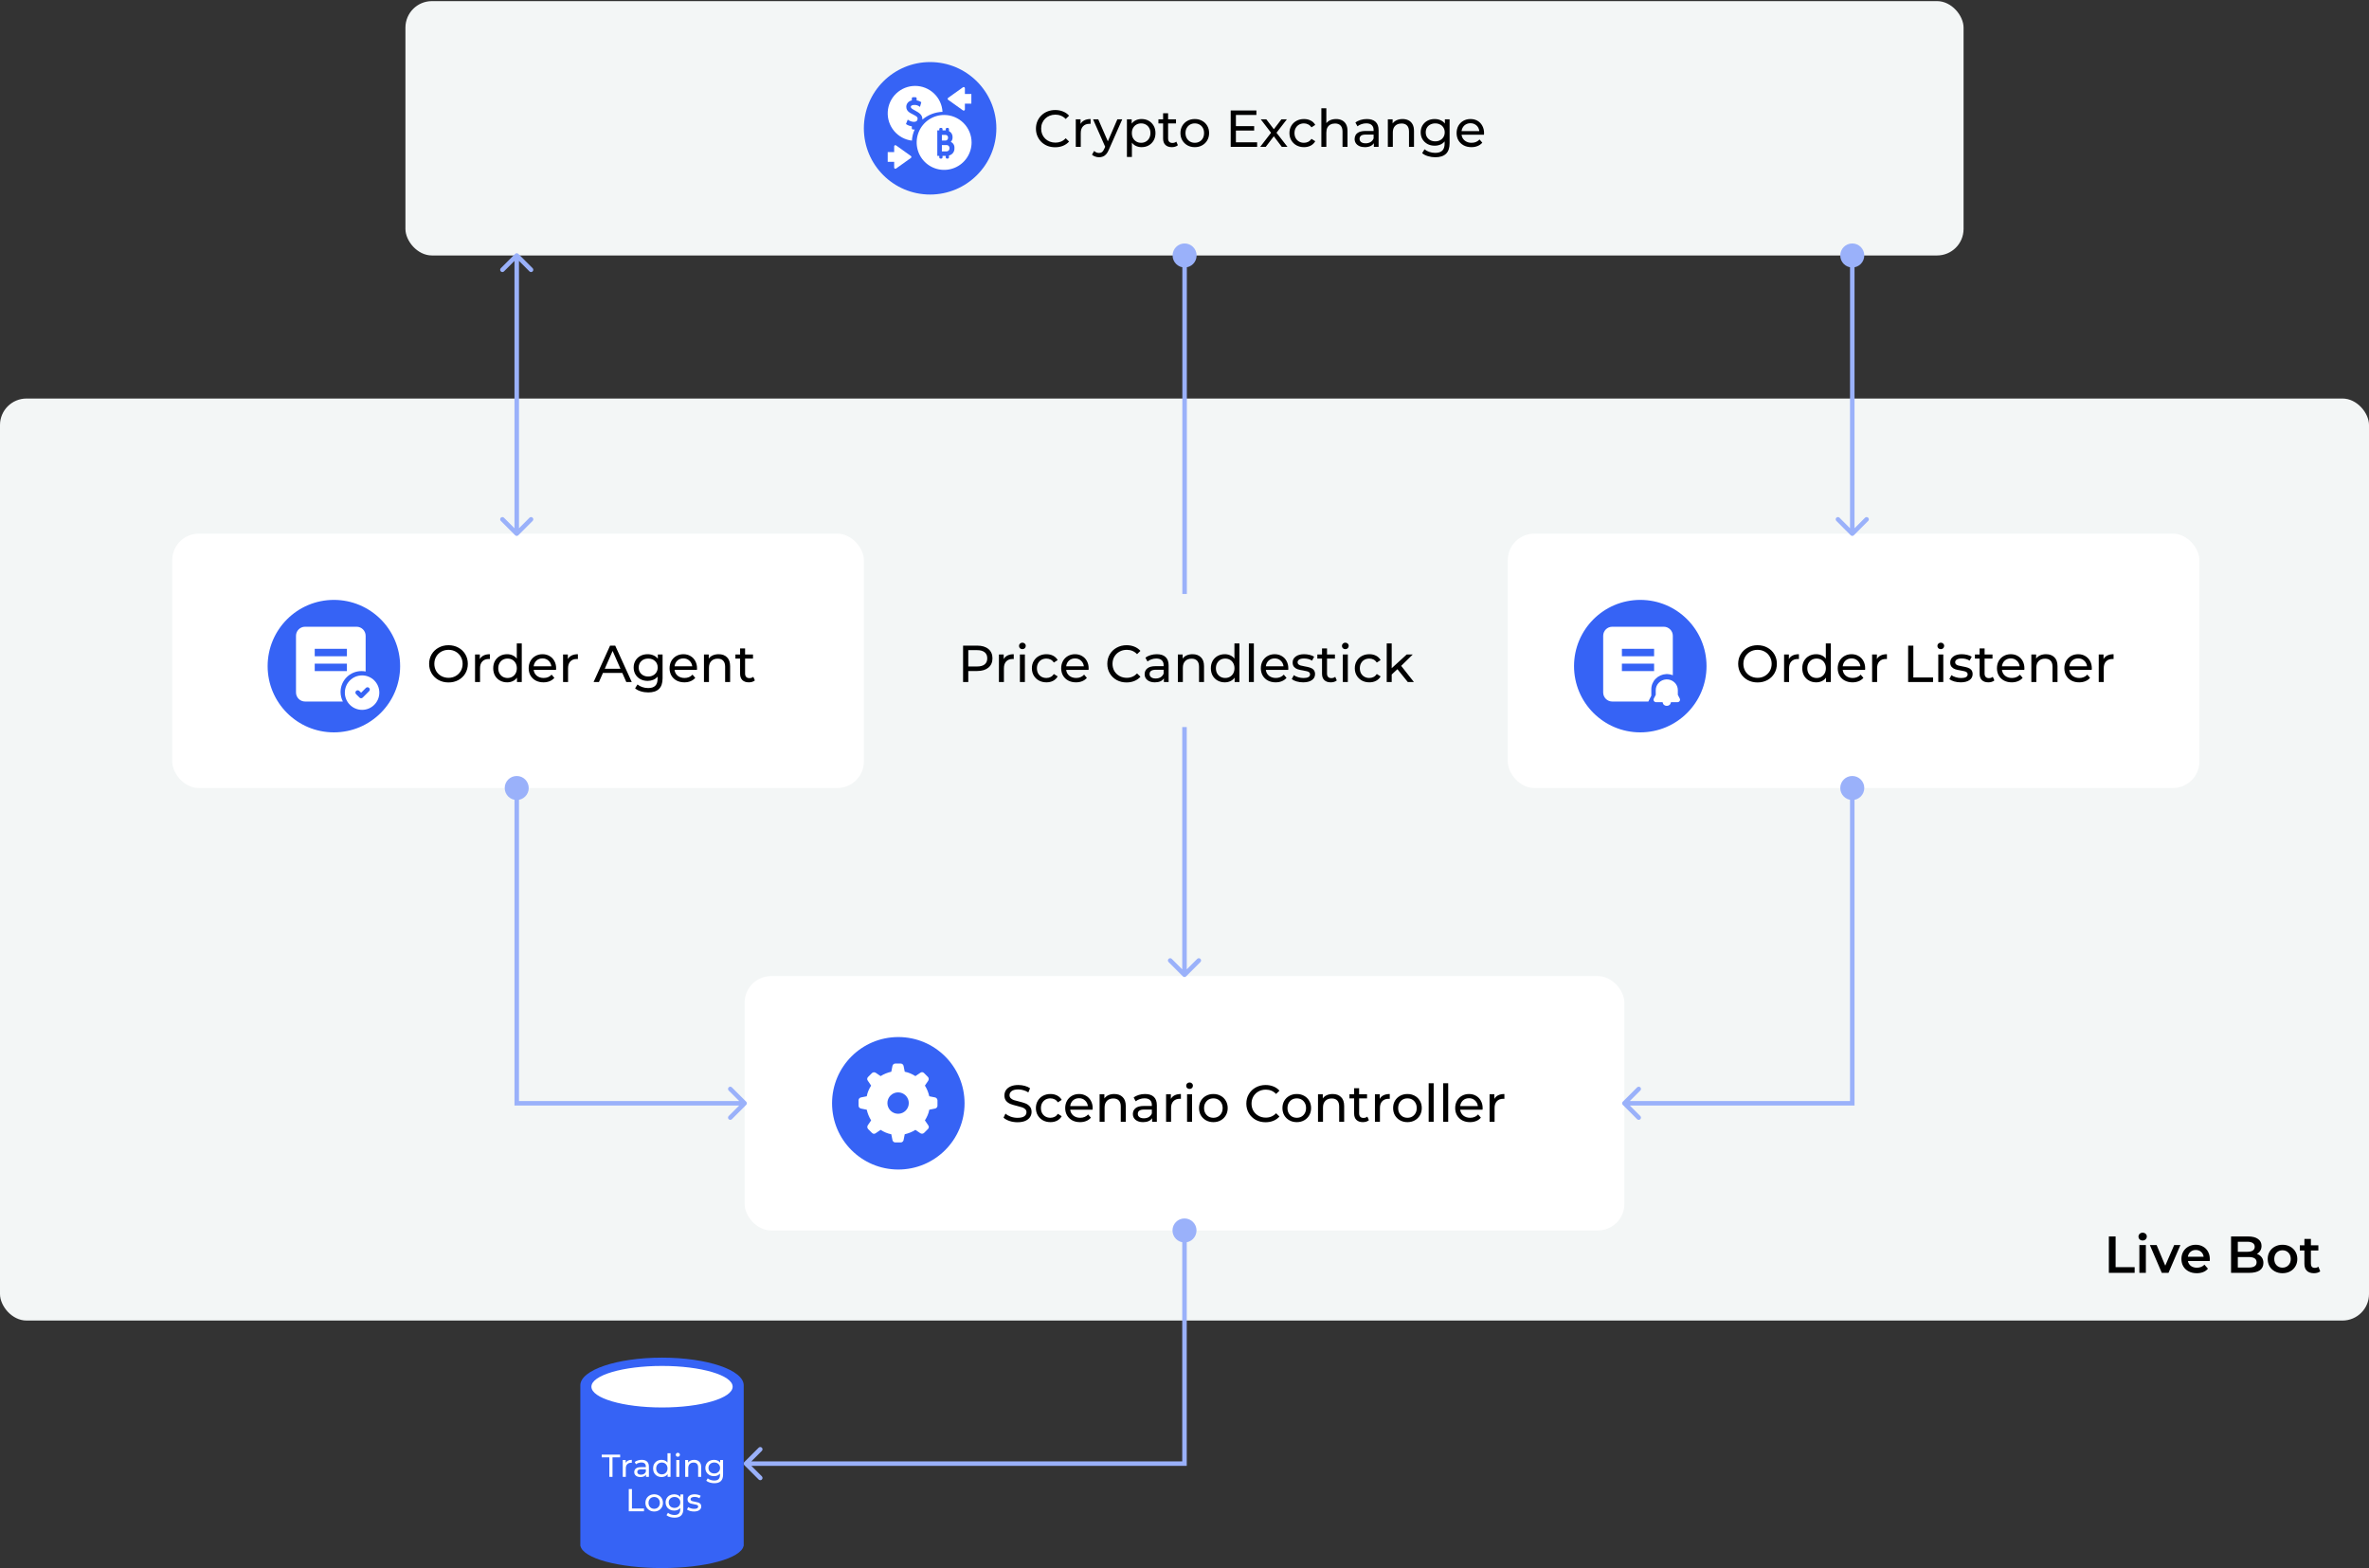 <?xml version="1.0" encoding="UTF-8"?>
<svg xmlns="http://www.w3.org/2000/svg" width="894" height="592" viewBox="0 0 894 592" fill="none">
  <rect x="0" y="0" width="894" height="592" fill="#333333" stroke="none"/>
  <rect x="153" y="0.425" width="588" height="96" rx="10" fill="#F3F6F6"></rect>
  <rect y="150.425" width="894" height="348" rx="10" fill="#F3F6F6"></rect>
  <rect x="281" y="368.425" width="332" height="96" rx="10" fill="white"></rect>
  <rect x="569" y="201.425" width="261" height="96" rx="10" fill="white"></rect>
  <rect x="65" y="201.425" width="261" height="96" rx="10" fill="white"></rect>
  <path d="M795.827 466.686H798.379V478.266H805.563V480.425H795.827V466.686ZM807.342 469.944H809.795V480.425H807.342V469.944ZM808.578 468.217C808.133 468.217 807.76 468.079 807.459 467.804C807.158 467.516 807.008 467.163 807.008 466.744C807.008 466.326 807.158 465.979 807.459 465.704C807.76 465.416 808.133 465.272 808.578 465.272C809.023 465.272 809.396 465.41 809.697 465.685C809.998 465.946 810.148 466.28 810.148 466.686C810.148 467.117 809.998 467.484 809.697 467.785C809.409 468.073 809.036 468.217 808.578 468.217ZM822.829 469.944L818.334 480.425H815.802L811.307 469.944H813.859L817.117 477.716L820.474 469.944H822.829ZM833.928 475.243C833.928 475.413 833.915 475.655 833.888 475.969H825.665C825.808 476.741 826.181 477.356 826.783 477.814C827.398 478.259 828.157 478.482 829.06 478.482C830.212 478.482 831.16 478.102 831.906 477.343L833.221 478.855C832.75 479.417 832.155 479.843 831.435 480.13C830.715 480.418 829.904 480.562 829.001 480.562C827.85 480.562 826.836 480.333 825.959 479.875C825.082 479.417 824.402 478.783 823.918 477.971C823.447 477.147 823.211 476.218 823.211 475.184C823.211 474.164 823.44 473.248 823.898 472.436C824.369 471.612 825.017 470.971 825.841 470.513C826.666 470.055 827.595 469.826 828.628 469.826C829.649 469.826 830.558 470.055 831.357 470.513C832.168 470.958 832.796 471.592 833.241 472.417C833.699 473.228 833.928 474.17 833.928 475.243ZM828.628 471.789C827.843 471.789 827.176 472.024 826.626 472.495C826.09 472.953 825.763 473.568 825.645 474.34H831.592C831.487 473.581 831.167 472.966 830.63 472.495C830.094 472.024 829.426 471.789 828.628 471.789ZM851.68 473.28C852.438 473.529 853.04 473.948 853.485 474.537C853.93 475.112 854.153 475.832 854.153 476.696C854.153 477.886 853.695 478.809 852.779 479.463C851.863 480.104 850.528 480.425 848.775 480.425H841.944V466.686H848.382C850.005 466.686 851.254 467.006 852.131 467.647C853.008 468.275 853.446 469.146 853.446 470.258C853.446 470.938 853.289 471.54 852.975 472.063C852.661 472.587 852.229 472.993 851.68 473.28ZM844.496 468.688V472.476H848.107C848.997 472.476 849.678 472.319 850.149 472.005C850.633 471.677 850.875 471.206 850.875 470.591C850.875 469.963 850.633 469.492 850.149 469.178C849.678 468.851 848.997 468.688 848.107 468.688H844.496ZM848.618 478.423C850.593 478.423 851.581 477.762 851.581 476.44C851.581 475.119 850.593 474.458 848.618 474.458H844.496V478.423H848.618ZM861.351 480.562C860.291 480.562 859.336 480.333 858.485 479.875C857.635 479.417 856.967 478.783 856.483 477.971C856.012 477.147 855.777 476.218 855.777 475.184C855.777 474.151 856.012 473.228 856.483 472.417C856.967 471.606 857.635 470.971 858.485 470.513C859.336 470.055 860.291 469.826 861.351 469.826C862.424 469.826 863.386 470.055 864.236 470.513C865.087 470.971 865.747 471.606 866.218 472.417C866.703 473.228 866.945 474.151 866.945 475.184C866.945 476.218 866.703 477.147 866.218 477.971C865.747 478.783 865.087 479.417 864.236 479.875C863.386 480.333 862.424 480.562 861.351 480.562ZM861.351 478.462C862.254 478.462 863 478.161 863.588 477.559C864.177 476.957 864.472 476.166 864.472 475.184C864.472 474.203 864.177 473.411 863.588 472.809C863 472.207 862.254 471.906 861.351 471.906C860.448 471.906 859.702 472.207 859.113 472.809C858.538 473.411 858.25 474.203 858.25 475.184C858.25 476.166 858.538 476.957 859.113 477.559C859.702 478.161 860.448 478.462 861.351 478.462ZM875.591 479.856C875.303 480.091 874.95 480.268 874.531 480.386C874.126 480.503 873.694 480.562 873.236 480.562C872.084 480.562 871.195 480.261 870.567 479.659C869.938 479.057 869.624 478.181 869.624 477.029V471.985H867.897V470.022H869.624V467.628H872.078V470.022H874.885V471.985H872.078V476.97C872.078 477.481 872.202 477.873 872.451 478.148C872.699 478.41 873.059 478.541 873.53 478.541C874.08 478.541 874.538 478.397 874.904 478.109L875.591 479.856Z" fill="black"></path>
  <path d="M368.8 243.686C370.579 243.686 371.979 244.111 373 244.961C374.021 245.812 374.531 246.983 374.531 248.475C374.531 249.966 374.021 251.137 373 251.988C371.979 252.839 370.579 253.264 368.8 253.264H365.404V257.425H363.441V243.686H368.8ZM368.741 251.556C369.984 251.556 370.933 251.294 371.587 250.771C372.241 250.235 372.568 249.469 372.568 248.475C372.568 247.48 372.241 246.721 371.587 246.198C370.933 245.661 369.984 245.393 368.741 245.393H365.404V251.556H368.741ZM378.773 248.769C379.1 248.167 379.584 247.709 380.225 247.395C380.867 247.081 381.645 246.924 382.561 246.924V248.749C382.456 248.736 382.312 248.73 382.129 248.73C381.109 248.73 380.304 249.037 379.715 249.652C379.139 250.254 378.851 251.118 378.851 252.243V257.425H376.967V247.022H378.773V248.769ZM384.883 247.022H386.768V257.425H384.883V247.022ZM385.826 245.02C385.459 245.02 385.152 244.902 384.903 244.667C384.668 244.431 384.55 244.144 384.55 243.803C384.55 243.463 384.668 243.175 384.903 242.94C385.152 242.691 385.459 242.567 385.826 242.567C386.192 242.567 386.493 242.685 386.728 242.92C386.977 243.143 387.101 243.424 387.101 243.764C387.101 244.117 386.977 244.418 386.728 244.667C386.493 244.902 386.192 245.02 385.826 245.02ZM394.899 257.543C393.839 257.543 392.891 257.314 392.053 256.856C391.229 256.398 390.581 255.77 390.11 254.971C389.639 254.16 389.404 253.244 389.404 252.224C389.404 251.203 389.639 250.293 390.11 249.495C390.581 248.684 391.229 248.056 392.053 247.611C392.891 247.153 393.839 246.924 394.899 246.924C395.841 246.924 396.679 247.114 397.412 247.493C398.157 247.873 398.733 248.422 399.139 249.142L397.706 250.064C397.379 249.567 396.973 249.194 396.489 248.946C396.005 248.697 395.468 248.573 394.88 248.573C394.199 248.573 393.584 248.723 393.035 249.024C392.498 249.325 392.073 249.757 391.759 250.32C391.458 250.869 391.307 251.504 391.307 252.224C391.307 252.956 391.458 253.604 391.759 254.167C392.073 254.716 392.498 255.141 393.035 255.442C393.584 255.743 394.199 255.894 394.88 255.894C395.468 255.894 396.005 255.77 396.489 255.521C396.973 255.272 397.379 254.899 397.706 254.402L399.139 255.305C398.733 256.025 398.157 256.581 397.412 256.973C396.679 257.353 395.841 257.543 394.899 257.543ZM410.827 252.282C410.827 252.426 410.813 252.616 410.787 252.852H402.347C402.465 253.768 402.864 254.507 403.545 255.07C404.238 255.619 405.095 255.894 406.116 255.894C407.359 255.894 408.36 255.475 409.119 254.638L410.159 255.855C409.688 256.404 409.099 256.823 408.393 257.111C407.699 257.399 406.921 257.543 406.057 257.543C404.958 257.543 403.983 257.32 403.133 256.875C402.282 256.417 401.621 255.783 401.15 254.971C400.692 254.16 400.463 253.244 400.463 252.224C400.463 251.216 400.686 250.307 401.131 249.495C401.588 248.684 402.21 248.056 402.995 247.611C403.793 247.153 404.69 246.924 405.684 246.924C406.679 246.924 407.562 247.153 408.334 247.611C409.119 248.056 409.727 248.684 410.159 249.495C410.604 250.307 410.827 251.236 410.827 252.282ZM405.684 248.514C404.781 248.514 404.022 248.789 403.407 249.338C402.805 249.888 402.452 250.608 402.347 251.497H409.021C408.916 250.621 408.556 249.907 407.941 249.358C407.339 248.795 406.587 248.514 405.684 248.514ZM425.132 257.582C423.758 257.582 422.515 257.281 421.403 256.679C420.304 256.064 419.44 255.227 418.812 254.167C418.184 253.094 417.87 251.89 417.87 250.555C417.87 249.221 418.184 248.023 418.812 246.963C419.44 245.89 420.31 245.053 421.423 244.451C422.535 243.836 423.778 243.529 425.152 243.529C426.225 243.529 427.206 243.712 428.096 244.078C428.986 244.431 429.745 244.961 430.373 245.668L429.097 246.904C428.063 245.818 426.774 245.275 425.23 245.275C424.21 245.275 423.287 245.504 422.463 245.962C421.638 246.42 420.991 247.055 420.52 247.866C420.062 248.664 419.833 249.561 419.833 250.555C419.833 251.55 420.062 252.453 420.52 253.264C420.991 254.062 421.638 254.69 422.463 255.148C423.287 255.606 424.21 255.835 425.23 255.835C426.761 255.835 428.05 255.285 429.097 254.186L430.373 255.423C429.745 256.129 428.979 256.666 428.076 257.032C427.187 257.399 426.205 257.582 425.132 257.582ZM436.552 246.924C437.991 246.924 439.09 247.277 439.849 247.984C440.621 248.691 441.007 249.744 441.007 251.144V257.425H439.221V256.051C438.907 256.535 438.456 256.908 437.867 257.17C437.291 257.418 436.604 257.543 435.806 257.543C434.641 257.543 433.706 257.261 432.999 256.699C432.306 256.136 431.959 255.397 431.959 254.481C431.959 253.565 432.293 252.832 432.96 252.282C433.627 251.72 434.687 251.438 436.14 251.438H439.123V251.065C439.123 250.254 438.888 249.633 438.416 249.201C437.945 248.769 437.252 248.553 436.336 248.553C435.721 248.553 435.119 248.658 434.53 248.867C433.941 249.063 433.444 249.332 433.039 249.672L432.253 248.259C432.79 247.827 433.431 247.5 434.177 247.277C434.923 247.042 435.714 246.924 436.552 246.924ZM436.12 256.09C436.84 256.09 437.461 255.933 437.985 255.619C438.508 255.292 438.888 254.834 439.123 254.245V252.793H436.218C434.622 252.793 433.824 253.329 433.824 254.402C433.824 254.926 434.026 255.338 434.432 255.639C434.838 255.94 435.4 256.09 436.12 256.09ZM450.049 246.924C451.37 246.924 452.417 247.31 453.189 248.082C453.974 248.841 454.367 249.96 454.367 251.438V257.425H452.483V251.654C452.483 250.647 452.241 249.888 451.756 249.378C451.272 248.867 450.579 248.612 449.676 248.612C448.655 248.612 447.851 248.913 447.262 249.515C446.673 250.104 446.378 250.954 446.378 252.067V257.425H444.494V247.022H446.3V248.592C446.679 248.056 447.19 247.644 447.831 247.356C448.485 247.068 449.224 246.924 450.049 246.924ZM467.725 242.861V257.425H465.919V255.776C465.501 256.352 464.971 256.79 464.33 257.091C463.688 257.392 462.982 257.543 462.21 257.543C461.202 257.543 460.299 257.32 459.501 256.875C458.703 256.43 458.075 255.809 457.617 255.011C457.172 254.199 456.95 253.27 456.95 252.224C456.95 251.177 457.172 250.254 457.617 249.456C458.075 248.658 458.703 248.036 459.501 247.591C460.299 247.147 461.202 246.924 462.21 246.924C462.956 246.924 463.643 247.068 464.271 247.356C464.899 247.631 465.422 248.043 465.841 248.592V242.861H467.725ZM462.367 255.894C463.021 255.894 463.617 255.743 464.153 255.442C464.689 255.128 465.108 254.697 465.409 254.147C465.71 253.584 465.861 252.943 465.861 252.224C465.861 251.504 465.71 250.869 465.409 250.32C465.108 249.757 464.689 249.325 464.153 249.024C463.617 248.723 463.021 248.573 462.367 248.573C461.7 248.573 461.098 248.723 460.561 249.024C460.038 249.325 459.619 249.757 459.305 250.32C459.004 250.869 458.854 251.504 458.854 252.224C458.854 252.943 459.004 253.584 459.305 254.147C459.619 254.697 460.038 255.128 460.561 255.442C461.098 255.743 461.7 255.894 462.367 255.894ZM471.29 242.861H473.175V257.425H471.29V242.861ZM486.174 252.282C486.174 252.426 486.161 252.616 486.135 252.852H477.695C477.813 253.768 478.212 254.507 478.892 255.07C479.586 255.619 480.443 255.894 481.463 255.894C482.706 255.894 483.707 255.475 484.466 254.638L485.506 255.855C485.035 256.404 484.447 256.823 483.74 257.111C483.047 257.399 482.268 257.543 481.404 257.543C480.305 257.543 479.33 257.32 478.48 256.875C477.629 256.417 476.969 255.783 476.497 254.971C476.039 254.16 475.811 253.244 475.811 252.224C475.811 251.216 476.033 250.307 476.478 249.495C476.936 248.684 477.557 248.056 478.342 247.611C479.141 247.153 480.037 246.924 481.031 246.924C482.026 246.924 482.909 247.153 483.681 247.611C484.466 248.056 485.075 248.684 485.506 249.495C485.951 250.307 486.174 251.236 486.174 252.282ZM481.031 248.514C480.129 248.514 479.37 248.789 478.755 249.338C478.153 249.888 477.799 250.608 477.695 251.497H484.368C484.263 250.621 483.904 249.907 483.289 249.358C482.687 248.795 481.934 248.514 481.031 248.514ZM491.774 257.543C490.923 257.543 490.105 257.431 489.32 257.209C488.535 256.973 487.92 256.679 487.475 256.326L488.26 254.834C488.718 255.161 489.274 255.423 489.929 255.619C490.583 255.815 491.244 255.913 491.911 255.913C493.56 255.913 494.384 255.442 494.384 254.5C494.384 254.186 494.273 253.938 494.05 253.754C493.828 253.571 493.547 253.44 493.206 253.362C492.879 253.27 492.408 253.172 491.793 253.068C490.956 252.937 490.269 252.786 489.732 252.616C489.209 252.446 488.758 252.158 488.378 251.752C487.999 251.347 487.809 250.778 487.809 250.045C487.809 249.103 488.201 248.35 488.987 247.788C489.772 247.212 490.825 246.924 492.147 246.924C492.84 246.924 493.534 247.009 494.227 247.179C494.921 247.349 495.49 247.578 495.935 247.866L495.13 249.358C494.279 248.808 493.278 248.534 492.127 248.534C491.329 248.534 490.72 248.664 490.302 248.926C489.883 249.188 489.673 249.535 489.673 249.966C489.673 250.307 489.791 250.575 490.027 250.771C490.262 250.967 490.55 251.111 490.89 251.203C491.244 251.294 491.734 251.399 492.362 251.517C493.2 251.661 493.874 251.818 494.384 251.988C494.907 252.145 495.352 252.42 495.719 252.812C496.085 253.205 496.268 253.754 496.268 254.461C496.268 255.403 495.863 256.156 495.051 256.718C494.253 257.268 493.161 257.543 491.774 257.543ZM504.472 256.816C504.197 257.052 503.857 257.235 503.452 257.366C503.046 257.484 502.627 257.543 502.195 257.543C501.149 257.543 500.337 257.261 499.762 256.699C499.186 256.136 498.898 255.331 498.898 254.284V248.573H497.131V247.022H498.898V244.745H500.782V247.022H503.766V248.573H500.782V254.206C500.782 254.769 500.92 255.2 501.194 255.501C501.482 255.802 501.888 255.953 502.411 255.953C502.987 255.953 503.478 255.789 503.883 255.462L504.472 256.816ZM506.75 247.022H508.634V257.425H506.75V247.022ZM507.692 245.02C507.326 245.02 507.018 244.902 506.77 244.667C506.534 244.431 506.417 244.144 506.417 243.803C506.417 243.463 506.534 243.175 506.77 242.94C507.018 242.691 507.326 242.567 507.692 242.567C508.059 242.567 508.36 242.685 508.595 242.92C508.844 243.143 508.968 243.424 508.968 243.764C508.968 244.117 508.844 244.418 508.595 244.667C508.36 244.902 508.059 245.02 507.692 245.02ZM516.766 257.543C515.706 257.543 514.757 257.314 513.92 256.856C513.096 256.398 512.448 255.77 511.977 254.971C511.506 254.16 511.27 253.244 511.27 252.224C511.27 251.203 511.506 250.293 511.977 249.495C512.448 248.684 513.096 248.056 513.92 247.611C514.757 247.153 515.706 246.924 516.766 246.924C517.708 246.924 518.546 247.114 519.278 247.493C520.024 247.873 520.6 248.422 521.006 249.142L519.573 250.064C519.246 249.567 518.84 249.194 518.356 248.946C517.872 248.697 517.335 248.573 516.746 248.573C516.066 248.573 515.451 248.723 514.901 249.024C514.365 249.325 513.94 249.757 513.626 250.32C513.325 250.869 513.174 251.504 513.174 252.224C513.174 252.956 513.325 253.604 513.626 254.167C513.94 254.716 514.365 255.141 514.901 255.442C515.451 255.743 516.066 255.894 516.746 255.894C517.335 255.894 517.872 255.77 518.356 255.521C518.84 255.272 519.246 254.899 519.573 254.402L521.006 255.305C520.6 256.025 520.024 256.581 519.278 256.973C518.546 257.353 517.708 257.543 516.766 257.543ZM527.354 252.577L525.195 254.579V257.425H523.311V242.861H525.195V252.204L530.867 247.022H533.144L528.767 251.321L533.576 257.425H531.26L527.354 252.577Z" fill="black"></path>
  <path d="M442.506 96.425C442.506 98.928 444.535 100.958 447.039 100.958C449.543 100.958 451.572 98.928 451.572 96.425C451.572 93.921 449.543 91.891 447.039 91.891C444.535 91.891 442.506 93.921 442.506 96.425ZM447.889 224.194L447.889 96.425L446.189 96.425L446.189 224.194L447.889 224.194Z" fill="#9AB1FA"></path>
  <path d="M446.399 368.526C446.731 368.858 447.269 368.858 447.601 368.526L453.01 363.116C453.342 362.785 453.342 362.246 453.01 361.914C452.678 361.582 452.14 361.582 451.808 361.914L447 366.723L442.192 361.914C441.86 361.582 441.322 361.582 440.99 361.914C440.658 362.246 440.658 362.785 440.99 363.116L446.399 368.526ZM447.85 367.925L447.85 274.425L446.15 274.425L446.15 367.925L447.85 367.925Z" fill="#9AB1FA"></path>
  <path d="M699 416.425H699.85V417.275L699 417.275L699 416.425ZM703.533 297.425C703.533 299.928 701.504 301.958 699 301.958C696.496 301.958 694.467 299.928 694.467 297.425C694.467 294.921 696.496 292.891 699 292.891C701.504 292.891 703.533 294.921 703.533 297.425ZM612.399 417.026C612.067 416.694 612.067 416.156 612.399 415.824L617.808 410.414C618.14 410.082 618.678 410.082 619.01 410.414C619.342 410.746 619.342 411.285 619.01 411.616L614.202 416.425L619.01 421.233C619.342 421.565 619.342 422.103 619.01 422.435C618.678 422.767 618.14 422.767 617.808 422.435L612.399 417.026ZM698.15 416.425L698.15 297.425H699.85L699.85 416.425H698.15ZM699 417.275L613 417.275L613 415.575L699 415.575L699 417.275Z" fill="#9AB1FA"></path>
  <path d="M195 416.425H194.15L194.15 417.275L195 417.275L195 416.425ZM190.467 297.425C190.467 299.928 192.496 301.958 195 301.958C197.504 301.958 199.533 299.928 199.533 297.425C199.533 294.921 197.504 292.891 195 292.891C192.496 292.891 190.467 294.921 190.467 297.425ZM281.601 417.026C281.933 416.694 281.933 416.156 281.601 415.824L276.192 410.414C275.86 410.082 275.322 410.082 274.99 410.414C274.658 410.746 274.658 411.285 274.99 411.616L279.798 416.425L274.99 421.233C274.658 421.565 274.658 422.103 274.99 422.435C275.322 422.767 275.86 422.767 276.192 422.435L281.601 417.026ZM195.85 416.425L195.85 297.425H194.15L194.15 416.425H195.85ZM195 417.275L281 417.275L281 415.575L195 415.575L195 417.275Z" fill="#9AB1FA"></path>
  <path d="M698.399 202.026C698.731 202.358 699.269 202.358 699.601 202.026L705.01 196.616C705.342 196.285 705.342 195.746 705.01 195.414C704.678 195.082 704.14 195.082 703.808 195.414L699 200.223L694.192 195.414C693.86 195.082 693.322 195.082 692.99 195.414C692.658 195.746 692.658 196.285 692.99 196.616L698.399 202.026ZM694.467 96.425C694.467 98.928 696.496 100.958 699 100.958C701.504 100.958 703.533 98.928 703.533 96.425C703.533 93.921 701.504 91.891 699 91.891C696.496 91.891 694.467 93.921 694.467 96.425ZM699.85 201.425L699.85 96.425L698.15 96.425L698.15 201.425L699.85 201.425Z" fill="#9AB1FA"></path>
  <path d="M194.399 202.026C194.731 202.358 195.269 202.358 195.601 202.026L201.01 196.616C201.342 196.285 201.342 195.746 201.01 195.414C200.678 195.082 200.14 195.082 199.808 195.414L195 200.223L190.192 195.414C189.86 195.082 189.322 195.082 188.99 195.414C188.658 195.746 188.658 196.285 188.99 196.616L194.399 202.026ZM195.601 95.824C195.269 95.492 194.731 95.492 194.399 95.824L188.99 101.233C188.658 101.565 188.658 102.103 188.99 102.435C189.322 102.767 189.86 102.767 190.192 102.435L195 97.627L199.808 102.435C200.14 102.767 200.678 102.767 201.01 102.435C201.342 102.103 201.342 101.565 201.01 101.233L195.601 95.824ZM195.85 201.425L195.85 96.425L194.15 96.425L194.15 201.425L195.85 201.425Z" fill="#9AB1FA"></path>
  <path d="M447 552.425L447 553.275L447.85 553.275V552.425H447ZM280.899 551.824C280.567 552.156 280.567 552.694 280.899 553.026L286.308 558.435C286.64 558.767 287.178 558.767 287.51 558.435C287.842 558.103 287.842 557.565 287.51 557.233L282.702 552.425L287.51 547.616C287.842 547.285 287.842 546.746 287.51 546.414C287.178 546.082 286.64 546.082 286.308 546.414L280.899 551.824ZM451.533 464.425C451.533 461.921 449.504 459.891 447 459.891C444.496 459.891 442.467 461.921 442.467 464.425C442.467 466.928 444.496 468.958 447 468.958C449.504 468.958 451.533 466.928 451.533 464.425ZM447 551.575L281.5 551.575L281.5 553.275L447 553.275L447 551.575ZM447.85 552.425L447.85 464.425H446.15L446.15 552.425H447.85Z" fill="#9AB1FA"></path>
  <path d="M383.971 423.582C382.937 423.582 381.936 423.425 380.968 423.111C380.013 422.784 379.261 422.365 378.711 421.855L379.437 420.324C379.961 420.795 380.628 421.181 381.439 421.482C382.264 421.77 383.108 421.913 383.971 421.913C385.11 421.913 385.96 421.724 386.523 421.344C387.085 420.952 387.367 420.435 387.367 419.794C387.367 419.323 387.21 418.943 386.896 418.655C386.595 418.354 386.215 418.125 385.757 417.968C385.312 417.811 384.678 417.635 383.853 417.438C382.82 417.19 381.982 416.941 381.341 416.693C380.713 416.444 380.17 416.064 379.712 415.554C379.267 415.031 379.045 414.331 379.045 413.454C379.045 412.721 379.234 412.06 379.614 411.472C380.006 410.883 380.595 410.412 381.38 410.058C382.165 409.705 383.14 409.529 384.305 409.529C385.116 409.529 385.914 409.633 386.699 409.843C387.484 410.052 388.158 410.353 388.721 410.745L388.073 412.316C387.498 411.949 386.883 411.674 386.228 411.491C385.574 411.295 384.933 411.197 384.305 411.197C383.193 411.197 382.355 411.4 381.792 411.805C381.243 412.211 380.968 412.734 380.968 413.376C380.968 413.847 381.125 414.233 381.439 414.534C381.753 414.821 382.139 415.05 382.597 415.221C383.068 415.378 383.703 415.548 384.501 415.731C385.535 415.979 386.366 416.228 386.994 416.477C387.622 416.725 388.158 417.105 388.603 417.615C389.061 418.125 389.29 418.812 389.29 419.676C389.29 420.396 389.094 421.056 388.701 421.658C388.309 422.247 387.713 422.718 386.915 423.072C386.117 423.412 385.136 423.582 383.971 423.582ZM396.417 423.543C395.357 423.543 394.408 423.314 393.571 422.856C392.746 422.398 392.099 421.77 391.628 420.971C391.157 420.16 390.921 419.244 390.921 418.224C390.921 417.203 391.157 416.293 391.628 415.495C392.099 414.684 392.746 414.056 393.571 413.611C394.408 413.153 395.357 412.924 396.417 412.924C397.359 412.924 398.196 413.114 398.929 413.493C399.675 413.873 400.251 414.422 400.656 415.142L399.224 416.064C398.896 415.567 398.491 415.194 398.007 414.946C397.522 414.697 396.986 414.573 396.397 414.573C395.717 414.573 395.102 414.723 394.552 415.024C394.016 415.325 393.59 415.757 393.276 416.32C392.975 416.869 392.825 417.504 392.825 418.224C392.825 418.956 392.975 419.604 393.276 420.167C393.59 420.716 394.016 421.141 394.552 421.442C395.102 421.743 395.717 421.894 396.397 421.894C396.986 421.894 397.522 421.77 398.007 421.521C398.491 421.272 398.896 420.899 399.224 420.402L400.656 421.305C400.251 422.025 399.675 422.581 398.929 422.973C398.196 423.353 397.359 423.543 396.417 423.543ZM412.344 418.282C412.344 418.426 412.331 418.616 412.305 418.852H403.865C403.983 419.768 404.382 420.507 405.062 421.07C405.756 421.619 406.613 421.894 407.633 421.894C408.877 421.894 409.878 421.475 410.636 420.638L411.677 421.855C411.206 422.404 410.617 422.823 409.91 423.111C409.217 423.399 408.438 423.543 407.575 423.543C406.475 423.543 405.501 423.32 404.65 422.875C403.8 422.417 403.139 421.783 402.668 420.971C402.21 420.16 401.981 419.244 401.981 418.224C401.981 417.216 402.203 416.307 402.648 415.495C403.106 414.684 403.728 414.056 404.513 413.611C405.311 413.153 406.207 412.924 407.202 412.924C408.196 412.924 409.079 413.153 409.851 413.611C410.636 414.056 411.245 414.684 411.677 415.495C412.122 416.307 412.344 417.236 412.344 418.282ZM407.202 414.514C406.299 414.514 405.54 414.789 404.925 415.338C404.323 415.888 403.97 416.608 403.865 417.497H410.538C410.434 416.621 410.074 415.907 409.459 415.358C408.857 414.795 408.105 414.514 407.202 414.514ZM420.515 412.924C421.837 412.924 422.883 413.31 423.655 414.082C424.441 414.841 424.833 415.96 424.833 417.438V423.425H422.949V417.654C422.949 416.647 422.707 415.888 422.223 415.378C421.739 414.867 421.045 414.612 420.142 414.612C419.122 414.612 418.317 414.913 417.728 415.515C417.139 416.104 416.845 416.954 416.845 418.067V423.425H414.96V413.022H416.766V414.592C417.146 414.056 417.656 413.644 418.297 413.356C418.951 413.068 419.691 412.924 420.515 412.924ZM432.108 412.924C433.548 412.924 434.647 413.277 435.406 413.984C436.178 414.691 436.564 415.744 436.564 417.144V423.425H434.778V422.051C434.464 422.535 434.012 422.908 433.423 423.17C432.848 423.418 432.161 423.543 431.362 423.543C430.198 423.543 429.262 423.261 428.556 422.699C427.862 422.136 427.515 421.397 427.515 420.481C427.515 419.565 427.849 418.832 428.516 418.282C429.184 417.72 430.244 417.438 431.696 417.438H434.68V417.065C434.68 416.254 434.444 415.633 433.973 415.201C433.502 414.769 432.808 414.553 431.892 414.553C431.277 414.553 430.676 414.658 430.087 414.867C429.498 415.063 429.001 415.332 428.595 415.672L427.81 414.259C428.346 413.827 428.988 413.5 429.733 413.277C430.479 413.042 431.271 412.924 432.108 412.924ZM431.677 422.09C432.396 422.09 433.018 421.933 433.541 421.619C434.065 421.292 434.444 420.834 434.68 420.245V418.793H431.775C430.178 418.793 429.38 419.329 429.38 420.402C429.38 420.926 429.583 421.338 429.989 421.639C430.394 421.94 430.957 422.09 431.677 422.09ZM441.856 414.769C442.184 414.167 442.668 413.709 443.309 413.395C443.95 413.081 444.729 412.924 445.645 412.924V414.749C445.54 414.736 445.396 414.73 445.213 414.73C444.192 414.73 443.387 415.037 442.799 415.652C442.223 416.254 441.935 417.118 441.935 418.243V423.425H440.051V413.022H441.856V414.769ZM447.967 413.022H449.851V423.425H447.967V413.022ZM448.909 411.02C448.543 411.02 448.235 410.902 447.987 410.667C447.751 410.431 447.633 410.144 447.633 409.803C447.633 409.463 447.751 409.175 447.987 408.94C448.235 408.691 448.543 408.567 448.909 408.567C449.275 408.567 449.576 408.685 449.812 408.92C450.06 409.143 450.185 409.424 450.185 409.764C450.185 410.117 450.06 410.418 449.812 410.667C449.576 410.902 449.275 411.02 448.909 411.02ZM457.904 423.543C456.871 423.543 455.941 423.314 455.117 422.856C454.293 422.398 453.645 421.77 453.174 420.971C452.716 420.16 452.487 419.244 452.487 418.224C452.487 417.203 452.716 416.293 453.174 415.495C453.645 414.684 454.293 414.056 455.117 413.611C455.941 413.153 456.871 412.924 457.904 412.924C458.938 412.924 459.86 413.153 460.672 413.611C461.496 414.056 462.137 414.684 462.595 415.495C463.066 416.293 463.302 417.203 463.302 418.224C463.302 419.244 463.066 420.16 462.595 420.971C462.137 421.77 461.496 422.398 460.672 422.856C459.86 423.314 458.938 423.543 457.904 423.543ZM457.904 421.894C458.572 421.894 459.167 421.743 459.69 421.442C460.227 421.128 460.646 420.697 460.946 420.147C461.247 419.584 461.398 418.943 461.398 418.224C461.398 417.504 461.247 416.869 460.946 416.32C460.646 415.757 460.227 415.325 459.69 415.024C459.167 414.723 458.572 414.573 457.904 414.573C457.237 414.573 456.635 414.723 456.098 415.024C455.575 415.325 455.156 415.757 454.842 416.32C454.541 416.869 454.391 417.504 454.391 418.224C454.391 418.943 454.541 419.584 454.842 420.147C455.156 420.697 455.575 421.128 456.098 421.442C456.635 421.743 457.237 421.894 457.904 421.894ZM477.597 423.582C476.223 423.582 474.98 423.281 473.868 422.679C472.769 422.064 471.905 421.227 471.277 420.167C470.649 419.094 470.335 417.89 470.335 416.555C470.335 415.221 470.649 414.023 471.277 412.963C471.905 411.89 472.775 411.053 473.887 410.451C475 409.836 476.243 409.529 477.617 409.529C478.689 409.529 479.671 409.712 480.561 410.078C481.45 410.431 482.209 410.961 482.837 411.668L481.562 412.904C480.528 411.818 479.239 411.275 477.695 411.275C476.674 411.275 475.752 411.504 474.928 411.962C474.103 412.42 473.455 413.055 472.984 413.866C472.526 414.664 472.297 415.561 472.297 416.555C472.297 417.55 472.526 418.453 472.984 419.264C473.455 420.062 474.103 420.69 474.928 421.148C475.752 421.606 476.674 421.835 477.695 421.835C479.226 421.835 480.515 421.285 481.562 420.186L482.837 421.423C482.209 422.129 481.444 422.666 480.541 423.032C479.651 423.399 478.67 423.582 477.597 423.582ZM489.377 423.543C488.343 423.543 487.414 423.314 486.59 422.856C485.766 422.398 485.118 421.77 484.647 420.971C484.189 420.16 483.96 419.244 483.96 418.224C483.96 417.203 484.189 416.293 484.647 415.495C485.118 414.684 485.766 414.056 486.59 413.611C487.414 413.153 488.343 412.924 489.377 412.924C490.411 412.924 491.333 413.153 492.145 413.611C492.969 414.056 493.61 414.684 494.068 415.495C494.539 416.293 494.775 417.203 494.775 418.224C494.775 419.244 494.539 420.16 494.068 420.971C493.61 421.77 492.969 422.398 492.145 422.856C491.333 423.314 490.411 423.543 489.377 423.543ZM489.377 421.894C490.045 421.894 490.64 421.743 491.163 421.442C491.7 421.128 492.119 420.697 492.419 420.147C492.72 419.584 492.871 418.943 492.871 418.224C492.871 417.504 492.72 416.869 492.419 416.32C492.119 415.757 491.7 415.325 491.163 415.024C490.64 414.723 490.045 414.573 489.377 414.573C488.71 414.573 488.108 414.723 487.571 415.024C487.048 415.325 486.629 415.757 486.315 416.32C486.014 416.869 485.864 417.504 485.864 418.224C485.864 418.943 486.014 419.584 486.315 420.147C486.629 420.697 487.048 421.128 487.571 421.442C488.108 421.743 488.71 421.894 489.377 421.894ZM502.935 412.924C504.257 412.924 505.304 413.31 506.076 414.082C506.861 414.841 507.253 415.96 507.253 417.438V423.425H505.369V417.654C505.369 416.647 505.127 415.888 504.643 415.378C504.159 414.867 503.465 414.612 502.562 414.612C501.542 414.612 500.737 414.913 500.148 415.515C499.559 416.104 499.265 416.954 499.265 418.067V423.425H497.381V413.022H499.186V414.592C499.566 414.056 500.076 413.644 500.717 413.356C501.372 413.068 502.111 412.924 502.935 412.924ZM516.589 422.816C516.315 423.052 515.974 423.235 515.569 423.366C515.163 423.484 514.744 423.543 514.313 423.543C513.266 423.543 512.454 423.261 511.879 422.699C511.303 422.136 511.015 421.331 511.015 420.284V414.573H509.249V413.022H511.015V410.745H512.899V413.022H515.883V414.573H512.899V420.206C512.899 420.769 513.037 421.2 513.312 421.501C513.599 421.802 514.005 421.953 514.528 421.953C515.104 421.953 515.595 421.789 516.001 421.462L516.589 422.816ZM520.673 414.769C521 414.167 521.484 413.709 522.126 413.395C522.767 413.081 523.545 412.924 524.461 412.924V414.749C524.357 414.736 524.213 414.73 524.029 414.73C523.009 414.73 522.204 415.037 521.615 415.652C521.039 416.254 520.752 417.118 520.752 418.243V423.425H518.867V413.022H520.673V414.769ZM531.143 423.543C530.109 423.543 529.18 423.314 528.356 422.856C527.532 422.398 526.884 421.77 526.413 420.971C525.955 420.16 525.726 419.244 525.726 418.224C525.726 417.203 525.955 416.293 526.413 415.495C526.884 414.684 527.532 414.056 528.356 413.611C529.18 413.153 530.109 412.924 531.143 412.924C532.177 412.924 533.099 413.153 533.911 413.611C534.735 414.056 535.376 414.684 535.834 415.495C536.305 416.293 536.541 417.203 536.541 418.224C536.541 419.244 536.305 420.16 535.834 420.971C535.376 421.77 534.735 422.398 533.911 422.856C533.099 423.314 532.177 423.543 531.143 423.543ZM531.143 421.894C531.81 421.894 532.406 421.743 532.929 421.442C533.466 421.128 533.884 420.697 534.185 420.147C534.486 419.584 534.637 418.943 534.637 418.224C534.637 417.504 534.486 416.869 534.185 416.32C533.884 415.757 533.466 415.325 532.929 415.024C532.406 414.723 531.81 414.573 531.143 414.573C530.476 414.573 529.874 414.723 529.337 415.024C528.814 415.325 528.395 415.757 528.081 416.32C527.78 416.869 527.63 417.504 527.63 418.224C527.63 418.943 527.78 419.584 528.081 420.147C528.395 420.697 528.814 421.128 529.337 421.442C529.874 421.743 530.476 421.894 531.143 421.894ZM539.147 408.861H541.031V423.425H539.147V408.861ZM544.628 408.861H546.513V423.425H544.628V408.861ZM559.512 418.282C559.512 418.426 559.499 418.616 559.473 418.852H551.033C551.151 419.768 551.55 420.507 552.23 421.07C552.924 421.619 553.781 421.894 554.801 421.894C556.044 421.894 557.045 421.475 557.804 420.638L558.845 421.855C558.374 422.404 557.785 422.823 557.078 423.111C556.385 423.399 555.606 423.543 554.742 423.543C553.643 423.543 552.668 423.32 551.818 422.875C550.967 422.417 550.307 421.783 549.836 420.971C549.378 420.16 549.149 419.244 549.149 418.224C549.149 417.216 549.371 416.307 549.816 415.495C550.274 414.684 550.895 414.056 551.681 413.611C552.479 413.153 553.375 412.924 554.37 412.924C555.364 412.924 556.247 413.153 557.019 413.611C557.804 414.056 558.413 414.684 558.845 415.495C559.289 416.307 559.512 417.236 559.512 418.282ZM554.37 414.514C553.467 414.514 552.708 414.789 552.093 415.338C551.491 415.888 551.138 416.608 551.033 417.497H557.706C557.601 416.621 557.242 415.907 556.627 415.358C556.025 414.795 555.272 414.514 554.37 414.514ZM563.934 414.769C564.261 414.167 564.745 413.709 565.386 413.395C566.028 413.081 566.806 412.924 567.722 412.924V414.749C567.617 414.736 567.474 414.73 567.29 414.73C566.27 414.73 565.465 415.037 564.876 415.652C564.3 416.254 564.013 417.118 564.013 418.243V423.425H562.128V413.022H563.934V414.769Z" fill="black"></path>
  <path d="M169.263 257.582C167.876 257.582 166.627 257.281 165.514 256.679C164.402 256.064 163.525 255.22 162.884 254.147C162.256 253.074 161.942 251.877 161.942 250.555C161.942 249.234 162.256 248.036 162.884 246.963C163.525 245.89 164.402 245.053 165.514 244.451C166.627 243.836 167.876 243.529 169.263 243.529C170.637 243.529 171.88 243.836 172.992 244.451C174.105 245.053 174.975 245.89 175.603 246.963C176.231 248.023 176.545 249.221 176.545 250.555C176.545 251.89 176.231 253.094 175.603 254.167C174.975 255.227 174.105 256.064 172.992 256.679C171.88 257.281 170.637 257.582 169.263 257.582ZM169.263 255.835C170.271 255.835 171.174 255.606 171.972 255.148C172.783 254.69 173.418 254.062 173.876 253.264C174.347 252.453 174.582 251.55 174.582 250.555C174.582 249.561 174.347 248.664 173.876 247.866C173.418 247.055 172.783 246.42 171.972 245.962C171.174 245.504 170.271 245.275 169.263 245.275C168.256 245.275 167.34 245.504 166.515 245.962C165.704 246.42 165.063 247.055 164.592 247.866C164.134 248.664 163.905 249.561 163.905 250.555C163.905 251.55 164.134 252.453 164.592 253.264C165.063 254.062 165.704 254.69 166.515 255.148C167.34 255.606 168.256 255.835 169.263 255.835ZM181.076 248.769C181.403 248.167 181.887 247.709 182.528 247.395C183.169 247.081 183.948 246.924 184.864 246.924V248.749C184.759 248.736 184.615 248.73 184.432 248.73C183.412 248.73 182.607 249.037 182.018 249.652C181.442 250.254 181.154 251.118 181.154 252.243V257.425H179.27V247.022H181.076V248.769ZM196.904 242.861V257.425H195.098V255.776C194.68 256.352 194.15 256.79 193.509 257.091C192.867 257.392 192.161 257.543 191.389 257.543C190.381 257.543 189.478 257.32 188.68 256.875C187.882 256.43 187.254 255.809 186.796 255.011C186.351 254.199 186.129 253.27 186.129 252.224C186.129 251.177 186.351 250.254 186.796 249.456C187.254 248.658 187.882 248.036 188.68 247.591C189.478 247.147 190.381 246.924 191.389 246.924C192.135 246.924 192.822 247.068 193.45 247.356C194.078 247.631 194.601 248.043 195.02 248.592V242.861H196.904ZM191.546 255.894C192.2 255.894 192.796 255.743 193.332 255.442C193.868 255.128 194.287 254.697 194.588 254.147C194.889 253.584 195.04 252.943 195.04 252.224C195.04 251.504 194.889 250.869 194.588 250.32C194.287 249.757 193.868 249.325 193.332 249.024C192.796 248.723 192.2 248.573 191.546 248.573C190.879 248.573 190.277 248.723 189.74 249.024C189.217 249.325 188.798 249.757 188.484 250.32C188.183 250.869 188.033 251.504 188.033 252.224C188.033 252.943 188.183 253.584 188.484 254.147C188.798 254.697 189.217 255.128 189.74 255.442C190.277 255.743 190.879 255.894 191.546 255.894ZM209.871 252.282C209.871 252.426 209.858 252.616 209.832 252.852H201.392C201.51 253.768 201.909 254.507 202.589 255.07C203.283 255.619 204.14 255.894 205.16 255.894C206.403 255.894 207.404 255.475 208.163 254.638L209.204 255.855C208.733 256.404 208.144 256.823 207.437 257.111C206.744 257.399 205.965 257.543 205.101 257.543C204.002 257.543 203.027 257.32 202.177 256.875C201.326 256.417 200.666 255.783 200.195 254.971C199.737 254.16 199.508 253.244 199.508 252.224C199.508 251.216 199.73 250.307 200.175 249.495C200.633 248.684 201.254 248.056 202.04 247.611C202.838 247.153 203.734 246.924 204.729 246.924C205.723 246.924 206.606 247.153 207.378 247.611C208.163 248.056 208.772 248.684 209.204 249.495C209.648 250.307 209.871 251.236 209.871 252.282ZM204.729 248.514C203.826 248.514 203.067 248.789 202.452 249.338C201.85 249.888 201.497 250.608 201.392 251.497H208.065C207.961 250.621 207.601 249.907 206.986 249.358C206.384 248.795 205.631 248.514 204.729 248.514ZM214.293 248.769C214.62 248.167 215.104 247.709 215.746 247.395C216.387 247.081 217.165 246.924 218.081 246.924V248.749C217.977 248.736 217.833 248.73 217.649 248.73C216.629 248.73 215.824 249.037 215.235 249.652C214.659 250.254 214.372 251.118 214.372 252.243V257.425H212.487V247.022H214.293V248.769ZM234.837 253.99H227.536L226.025 257.425H224.003L230.225 243.686H232.168L238.41 257.425H236.349L234.837 253.99ZM234.15 252.42L231.187 245.688L228.223 252.42H234.15ZM250.04 247.022V256.012C250.04 257.83 249.588 259.172 248.685 260.035C247.782 260.912 246.435 261.35 244.642 261.35C243.661 261.35 242.725 261.213 241.835 260.938C240.946 260.676 240.226 260.297 239.676 259.8L240.579 258.347C241.063 258.766 241.659 259.093 242.365 259.329C243.085 259.577 243.824 259.702 244.583 259.702C245.8 259.702 246.696 259.414 247.272 258.838C247.861 258.262 248.155 257.386 248.155 256.208V255.384C247.711 255.92 247.161 256.326 246.507 256.6C245.866 256.862 245.165 256.993 244.407 256.993C243.412 256.993 242.509 256.784 241.698 256.365C240.9 255.933 240.272 255.338 239.814 254.579C239.356 253.807 239.127 252.93 239.127 251.949C239.127 250.967 239.356 250.097 239.814 249.338C240.272 248.566 240.9 247.971 241.698 247.552C242.509 247.133 243.412 246.924 244.407 246.924C245.192 246.924 245.918 247.068 246.585 247.356C247.266 247.644 247.822 248.069 248.254 248.632V247.022H250.04ZM244.622 255.344C245.303 255.344 245.911 255.2 246.448 254.912C246.997 254.625 247.423 254.226 247.724 253.715C248.038 253.192 248.195 252.603 248.195 251.949C248.195 250.941 247.861 250.13 247.194 249.515C246.526 248.887 245.669 248.573 244.622 248.573C243.563 248.573 242.699 248.887 242.032 249.515C241.364 250.13 241.031 250.941 241.031 251.949C241.031 252.603 241.181 253.192 241.482 253.715C241.796 254.226 242.221 254.625 242.758 254.912C243.307 255.2 243.929 255.344 244.622 255.344ZM263.041 252.282C263.041 252.426 263.028 252.616 263.002 252.852H254.562C254.68 253.768 255.079 254.507 255.76 255.07C256.453 255.619 257.31 255.894 258.331 255.894C259.574 255.894 260.575 255.475 261.334 254.638L262.374 255.855C261.903 256.404 261.314 256.823 260.608 257.111C259.914 257.399 259.136 257.543 258.272 257.543C257.173 257.543 256.198 257.32 255.347 256.875C254.497 256.417 253.836 255.783 253.365 254.971C252.907 254.16 252.678 253.244 252.678 252.224C252.678 251.216 252.901 250.307 253.345 249.495C253.803 248.684 254.425 248.056 255.21 247.611C256.008 247.153 256.905 246.924 257.899 246.924C258.894 246.924 259.777 247.153 260.549 247.611C261.334 248.056 261.942 248.684 262.374 249.495C262.819 250.307 263.041 251.236 263.041 252.282ZM257.899 248.514C256.996 248.514 256.237 248.789 255.622 249.338C255.02 249.888 254.667 250.608 254.562 251.497H261.236C261.131 250.621 260.771 249.907 260.156 249.358C259.554 248.795 258.802 248.514 257.899 248.514ZM271.212 246.924C272.534 246.924 273.581 247.31 274.353 248.082C275.138 248.841 275.531 249.96 275.531 251.438V257.425H273.646V251.654C273.646 250.647 273.404 249.888 272.92 249.378C272.436 248.867 271.742 248.612 270.84 248.612C269.819 248.612 269.014 248.913 268.425 249.515C267.837 250.104 267.542 250.954 267.542 252.067V257.425H265.658V247.022H267.464V248.592C267.843 248.056 268.353 247.644 268.995 247.356C269.649 247.068 270.388 246.924 271.212 246.924ZM284.867 256.816C284.592 257.052 284.252 257.235 283.846 257.366C283.44 257.484 283.022 257.543 282.59 257.543C281.543 257.543 280.732 257.261 280.156 256.699C279.58 256.136 279.292 255.331 279.292 254.284V248.573H277.526V247.022H279.292V244.745H281.177V247.022H284.16V248.573H281.177V254.206C281.177 254.769 281.314 255.2 281.589 255.501C281.877 255.802 282.282 255.953 282.806 255.953C283.381 255.953 283.872 255.789 284.278 255.462L284.867 256.816Z" fill="black"></path>
  <path d="M663.263 257.582C661.876 257.582 660.627 257.281 659.514 256.679C658.402 256.064 657.525 255.22 656.884 254.147C656.256 253.074 655.942 251.877 655.942 250.555C655.942 249.234 656.256 248.036 656.884 246.963C657.525 245.89 658.402 245.053 659.514 244.451C660.627 243.836 661.876 243.529 663.263 243.529C664.637 243.529 665.88 243.836 666.992 244.451C668.105 245.053 668.975 245.89 669.603 246.963C670.231 248.023 670.545 249.221 670.545 250.555C670.545 251.89 670.231 253.094 669.603 254.167C668.975 255.227 668.105 256.064 666.992 256.679C665.88 257.281 664.637 257.582 663.263 257.582ZM663.263 255.835C664.271 255.835 665.174 255.606 665.972 255.148C666.783 254.69 667.418 254.062 667.876 253.264C668.347 252.453 668.582 251.55 668.582 250.555C668.582 249.561 668.347 248.664 667.876 247.866C667.418 247.055 666.783 246.42 665.972 245.962C665.174 245.504 664.271 245.275 663.263 245.275C662.256 245.275 661.34 245.504 660.515 245.962C659.704 246.42 659.063 247.055 658.592 247.866C658.134 248.664 657.905 249.561 657.905 250.555C657.905 251.55 658.134 252.453 658.592 253.264C659.063 254.062 659.704 254.69 660.515 255.148C661.34 255.606 662.256 255.835 663.263 255.835ZM675.076 248.769C675.403 248.167 675.887 247.709 676.528 247.395C677.169 247.081 677.948 246.924 678.864 246.924V248.749C678.759 248.736 678.615 248.73 678.432 248.73C677.412 248.73 676.607 249.037 676.018 249.652C675.442 250.254 675.154 251.118 675.154 252.243V257.425H673.27V247.022H675.076V248.769ZM690.904 242.861V257.425H689.098V255.776C688.68 256.352 688.15 256.79 687.509 257.091C686.867 257.392 686.161 257.543 685.389 257.543C684.381 257.543 683.478 257.32 682.68 256.875C681.882 256.43 681.254 255.809 680.796 255.011C680.351 254.199 680.129 253.27 680.129 252.224C680.129 251.177 680.351 250.254 680.796 249.456C681.254 248.658 681.882 248.036 682.68 247.591C683.478 247.147 684.381 246.924 685.389 246.924C686.135 246.924 686.822 247.068 687.45 247.356C688.078 247.631 688.601 248.043 689.02 248.592V242.861H690.904ZM685.546 255.894C686.2 255.894 686.796 255.743 687.332 255.442C687.868 255.128 688.287 254.697 688.588 254.147C688.889 253.584 689.04 252.943 689.04 252.224C689.04 251.504 688.889 250.869 688.588 250.32C688.287 249.757 687.868 249.325 687.332 249.024C686.796 248.723 686.2 248.573 685.546 248.573C684.879 248.573 684.277 248.723 683.74 249.024C683.217 249.325 682.798 249.757 682.484 250.32C682.183 250.869 682.033 251.504 682.033 252.224C682.033 252.943 682.183 253.584 682.484 254.147C682.798 254.697 683.217 255.128 683.74 255.442C684.277 255.743 684.879 255.894 685.546 255.894ZM703.871 252.282C703.871 252.426 703.858 252.616 703.832 252.852H695.392C695.51 253.768 695.909 254.507 696.589 255.07C697.283 255.619 698.14 255.894 699.16 255.894C700.403 255.894 701.404 255.475 702.163 254.638L703.204 255.855C702.733 256.404 702.144 256.823 701.437 257.111C700.744 257.399 699.965 257.543 699.101 257.543C698.002 257.543 697.027 257.32 696.177 256.875C695.326 256.417 694.666 255.783 694.195 254.971C693.737 254.16 693.508 253.244 693.508 252.224C693.508 251.216 693.73 250.307 694.175 249.495C694.633 248.684 695.254 248.056 696.04 247.611C696.838 247.153 697.734 246.924 698.729 246.924C699.723 246.924 700.606 247.153 701.378 247.611C702.163 248.056 702.772 248.684 703.204 249.495C703.648 250.307 703.871 251.236 703.871 252.282ZM698.729 248.514C697.826 248.514 697.067 248.789 696.452 249.338C695.85 249.888 695.497 250.608 695.392 251.497H702.065C701.961 250.621 701.601 249.907 700.986 249.358C700.384 248.795 699.631 248.514 698.729 248.514ZM708.293 248.769C708.62 248.167 709.104 247.709 709.746 247.395C710.387 247.081 711.165 246.924 712.081 246.924V248.749C711.977 248.736 711.833 248.73 711.649 248.73C710.629 248.73 709.824 249.037 709.235 249.652C708.659 250.254 708.372 251.118 708.372 252.243V257.425H706.487V247.022H708.293V248.769ZM720.084 243.686H722.046V255.717H729.485V257.425H720.084V243.686ZM731.463 247.022H733.347V257.425H731.463V247.022ZM732.405 245.02C732.038 245.02 731.731 244.902 731.482 244.667C731.247 244.431 731.129 244.144 731.129 243.803C731.129 243.463 731.247 243.175 731.482 242.94C731.731 242.691 732.038 242.567 732.405 242.567C732.771 242.567 733.072 242.685 733.308 242.92C733.556 243.143 733.68 243.424 733.68 243.764C733.68 244.117 733.556 244.418 733.308 244.667C733.072 244.902 732.771 245.02 732.405 245.02ZM739.928 257.543C739.077 257.543 738.259 257.431 737.474 257.209C736.689 256.973 736.074 256.679 735.629 256.326L736.415 254.834C736.872 255.161 737.429 255.423 738.083 255.619C738.737 255.815 739.398 255.913 740.065 255.913C741.714 255.913 742.538 255.442 742.538 254.5C742.538 254.186 742.427 253.938 742.205 253.754C741.982 253.571 741.701 253.44 741.361 253.362C741.034 253.27 740.562 253.172 739.947 253.068C739.11 252.937 738.423 252.786 737.887 252.616C737.363 252.446 736.912 252.158 736.532 251.752C736.153 251.347 735.963 250.778 735.963 250.045C735.963 249.103 736.356 248.35 737.141 247.788C737.926 247.212 738.979 246.924 740.301 246.924C740.994 246.924 741.688 247.009 742.381 247.179C743.075 247.349 743.644 247.578 744.089 247.866L743.284 249.358C742.434 248.808 741.433 248.534 740.281 248.534C739.483 248.534 738.874 248.664 738.456 248.926C738.037 249.188 737.828 249.535 737.828 249.966C737.828 250.307 737.945 250.575 738.181 250.771C738.417 250.967 738.704 251.111 739.045 251.203C739.398 251.294 739.889 251.399 740.517 251.517C741.354 251.661 742.028 251.818 742.538 251.988C743.062 252.145 743.507 252.42 743.873 252.812C744.239 253.205 744.423 253.754 744.423 254.461C744.423 255.403 744.017 256.156 743.206 256.718C742.407 257.268 741.315 257.543 739.928 257.543ZM752.626 256.816C752.352 257.052 752.011 257.235 751.606 257.366C751.2 257.484 750.781 257.543 750.35 257.543C749.303 257.543 748.492 257.261 747.916 256.699C747.34 256.136 747.052 255.331 747.052 254.284V248.573H745.286V247.022H747.052V244.745H748.936V247.022H751.92V248.573H748.936V254.206C748.936 254.769 749.074 255.2 749.349 255.501C749.636 255.802 750.042 255.953 750.565 255.953C751.141 255.953 751.632 255.789 752.038 255.462L752.626 256.816ZM763.961 252.282C763.961 252.426 763.948 252.616 763.922 252.852H755.482C755.6 253.768 755.999 254.507 756.679 255.07C757.373 255.619 758.23 255.894 759.25 255.894C760.493 255.894 761.494 255.475 762.253 254.638L763.294 255.855C762.823 256.404 762.234 256.823 761.527 257.111C760.834 257.399 760.055 257.543 759.191 257.543C758.092 257.543 757.117 257.32 756.267 256.875C755.416 256.417 754.756 255.783 754.285 254.971C753.827 254.16 753.598 253.244 753.598 252.224C753.598 251.216 753.82 250.307 754.265 249.495C754.723 248.684 755.344 248.056 756.13 247.611C756.928 247.153 757.824 246.924 758.819 246.924C759.813 246.924 760.696 247.153 761.468 247.611C762.253 248.056 762.862 248.684 763.294 249.495C763.738 250.307 763.961 251.236 763.961 252.282ZM758.819 248.514C757.916 248.514 757.157 248.789 756.542 249.338C755.94 249.888 755.587 250.608 755.482 251.497H762.155C762.051 250.621 761.691 249.907 761.076 249.358C760.474 248.795 759.721 248.514 758.819 248.514ZM772.132 246.924C773.454 246.924 774.5 247.31 775.272 248.082C776.057 248.841 776.45 249.96 776.45 251.438V257.425H774.566V251.654C774.566 250.647 774.324 249.888 773.84 249.378C773.355 248.867 772.662 248.612 771.759 248.612C770.738 248.612 769.934 248.913 769.345 249.515C768.756 250.104 768.462 250.954 768.462 252.067V257.425H766.577V247.022H768.383V248.592C768.763 248.056 769.273 247.644 769.914 247.356C770.568 247.068 771.308 246.924 772.132 246.924ZM789.396 252.282C789.396 252.426 789.383 252.616 789.357 252.852H780.917C781.035 253.768 781.434 254.507 782.114 255.07C782.808 255.619 783.665 255.894 784.686 255.894C785.929 255.894 786.93 255.475 787.689 254.638L788.729 255.855C788.258 256.404 787.669 256.823 786.962 257.111C786.269 257.399 785.49 257.543 784.627 257.543C783.528 257.543 782.553 257.32 781.702 256.875C780.852 256.417 780.191 255.783 779.72 254.971C779.262 254.16 779.033 253.244 779.033 252.224C779.033 251.216 779.255 250.307 779.7 249.495C780.158 248.684 780.78 248.056 781.565 247.611C782.363 247.153 783.259 246.924 784.254 246.924C785.248 246.924 786.131 247.153 786.903 247.611C787.689 248.056 788.297 248.684 788.729 249.495C789.174 250.307 789.396 251.236 789.396 252.282ZM784.254 248.514C783.351 248.514 782.592 248.789 781.977 249.338C781.375 249.888 781.022 250.608 780.917 251.497H787.59C787.486 250.621 787.126 249.907 786.511 249.358C785.909 248.795 785.157 248.514 784.254 248.514ZM793.818 248.769C794.145 248.167 794.63 247.709 795.271 247.395C795.912 247.081 796.69 246.924 797.606 246.924V248.749C797.502 248.736 797.358 248.73 797.175 248.73C796.154 248.73 795.349 249.037 794.76 249.652C794.185 250.254 793.897 251.118 793.897 252.243V257.425H792.013V247.022H793.818V248.769Z" fill="black"></path>
  <path d="M398.204 55.582C397.157 55.582 396.189 55.412 395.299 55.072C394.423 54.718 393.657 54.227 393.003 53.599C392.362 52.958 391.858 52.212 391.492 51.362C391.125 50.511 390.942 49.576 390.942 48.555C390.942 47.535 391.125 46.599 391.492 45.748C391.858 44.898 392.368 44.159 393.023 43.531C393.677 42.889 394.442 42.399 395.319 42.059C396.209 41.705 397.177 41.529 398.224 41.529C399.284 41.529 400.259 41.712 401.148 42.078C402.051 42.431 402.817 42.961 403.445 43.668L402.169 44.904C401.646 44.355 401.057 43.949 400.403 43.688C399.748 43.413 399.048 43.275 398.302 43.275C397.53 43.275 396.811 43.406 396.143 43.668C395.489 43.93 394.92 44.296 394.436 44.767C393.952 45.238 393.572 45.801 393.297 46.455C393.036 47.096 392.905 47.796 392.905 48.555C392.905 49.314 393.036 50.021 393.297 50.675C393.572 51.316 393.952 51.872 394.436 52.343C394.92 52.814 395.489 53.181 396.143 53.442C396.811 53.704 397.53 53.835 398.302 53.835C399.048 53.835 399.748 53.704 400.403 53.442C401.057 53.168 401.646 52.749 402.169 52.186L403.445 53.423C402.817 54.129 402.051 54.666 401.148 55.032C400.259 55.399 399.277 55.582 398.204 55.582ZM405.97 55.425V45.022H407.776V47.849L407.599 47.142C407.887 46.422 408.371 45.873 409.052 45.493C409.732 45.114 410.569 44.924 411.564 44.924V46.749C411.485 46.736 411.407 46.73 411.328 46.73C411.263 46.73 411.197 46.73 411.132 46.73C410.125 46.73 409.326 47.031 408.738 47.633C408.149 48.235 407.854 49.105 407.854 50.243V55.425H405.97ZM414.759 59.35C414.262 59.35 413.778 59.265 413.307 59.095C412.836 58.938 412.43 58.703 412.09 58.389L412.895 56.975C413.156 57.224 413.444 57.414 413.758 57.545C414.072 57.675 414.406 57.741 414.759 57.741C415.217 57.741 415.597 57.623 415.898 57.388C416.199 57.152 416.48 56.733 416.742 56.131L417.389 54.699L417.586 54.463L421.668 45.022H423.513L418.469 56.465C418.168 57.198 417.828 57.774 417.448 58.192C417.082 58.611 416.676 58.905 416.231 59.075C415.786 59.259 415.296 59.35 414.759 59.35ZM417.232 55.758L412.483 45.022H414.445L418.489 54.286L417.232 55.758ZM430.787 55.543C429.923 55.543 429.132 55.346 428.412 54.954C427.705 54.548 427.136 53.953 426.704 53.168C426.286 52.383 426.076 51.401 426.076 50.224C426.076 49.046 426.279 48.065 426.685 47.279C427.104 46.494 427.666 45.906 428.373 45.513C429.092 45.12 429.897 44.924 430.787 44.924C431.808 44.924 432.71 45.147 433.496 45.591C434.281 46.036 434.902 46.658 435.36 47.456C435.818 48.241 436.047 49.164 436.047 50.224C436.047 51.283 435.818 52.212 435.36 53.011C434.902 53.809 434.281 54.43 433.496 54.875C432.71 55.32 431.808 55.543 430.787 55.543ZM425.272 59.233V45.022H427.077V47.829L426.96 50.243L427.156 52.657V59.233H425.272ZM430.63 53.894C431.297 53.894 431.893 53.743 432.416 53.442C432.953 53.142 433.371 52.716 433.672 52.167C433.986 51.604 434.143 50.956 434.143 50.224C434.143 49.478 433.986 48.837 433.672 48.3C433.371 47.751 432.953 47.325 432.416 47.024C431.893 46.723 431.297 46.573 430.63 46.573C429.976 46.573 429.38 46.723 428.844 47.024C428.32 47.325 427.902 47.751 427.588 48.3C427.287 48.837 427.136 49.478 427.136 50.224C427.136 50.956 427.287 51.604 427.588 52.167C427.902 52.716 428.32 53.142 428.844 53.442C429.38 53.743 429.976 53.894 430.63 53.894ZM442.223 55.543C441.176 55.543 440.365 55.261 439.789 54.699C439.213 54.136 438.925 53.331 438.925 52.284V42.745H440.81V52.206C440.81 52.769 440.947 53.2 441.222 53.501C441.51 53.802 441.915 53.953 442.439 53.953C443.027 53.953 443.518 53.789 443.911 53.462L444.5 54.816C444.212 55.065 443.865 55.248 443.459 55.366C443.067 55.484 442.655 55.543 442.223 55.543ZM437.159 46.573V45.022H443.793V46.573H437.159ZM450.888 55.543C449.841 55.543 448.912 55.314 448.101 54.856C447.29 54.398 446.648 53.77 446.177 52.971C445.706 52.16 445.471 51.244 445.471 50.224C445.471 49.19 445.706 48.274 446.177 47.476C446.648 46.678 447.29 46.056 448.101 45.611C448.912 45.153 449.841 44.924 450.888 44.924C451.922 44.924 452.844 45.153 453.655 45.611C454.48 46.056 455.121 46.678 455.579 47.476C456.05 48.261 456.286 49.177 456.286 50.224C456.286 51.257 456.05 52.173 455.579 52.971C455.121 53.77 454.48 54.398 453.655 54.856C452.844 55.314 451.922 55.543 450.888 55.543ZM450.888 53.894C451.555 53.894 452.151 53.743 452.674 53.442C453.211 53.142 453.629 52.716 453.93 52.167C454.231 51.604 454.382 50.956 454.382 50.224C454.382 49.478 454.231 48.837 453.93 48.3C453.629 47.751 453.211 47.325 452.674 47.024C452.151 46.723 451.555 46.573 450.888 46.573C450.221 46.573 449.625 46.723 449.102 47.024C448.578 47.325 448.16 47.751 447.846 48.3C447.532 48.837 447.375 49.478 447.375 50.224C447.375 50.956 447.532 51.604 447.846 52.167C448.16 52.716 448.578 53.142 449.102 53.442C449.625 53.743 450.221 53.894 450.888 53.894ZM466.223 47.613H473.289V49.281H466.223V47.613ZM466.4 53.717H474.408V55.425H464.437V41.686H474.133V43.393H466.4V53.717ZM475.57 55.425L480.045 49.615L480.025 50.577L475.766 45.022H477.866L481.125 49.301H480.32L483.578 45.022H485.639L481.321 50.616L481.341 49.615L485.855 55.425H483.715L480.281 50.871L481.046 50.989L477.67 55.425H475.57ZM492.1 55.543C491.04 55.543 490.091 55.314 489.254 54.856C488.43 54.398 487.782 53.77 487.311 52.971C486.84 52.173 486.604 51.257 486.604 50.224C486.604 49.19 486.84 48.274 487.311 47.476C487.782 46.678 488.43 46.056 489.254 45.611C490.091 45.153 491.04 44.924 492.1 44.924C493.042 44.924 493.879 45.114 494.612 45.493C495.358 45.86 495.934 46.409 496.339 47.142L494.907 48.065C494.566 47.554 494.148 47.181 493.65 46.946C493.166 46.697 492.643 46.573 492.08 46.573C491.4 46.573 490.791 46.723 490.255 47.024C489.718 47.325 489.293 47.751 488.979 48.3C488.665 48.837 488.508 49.478 488.508 50.224C488.508 50.969 488.665 51.617 488.979 52.167C489.293 52.716 489.718 53.142 490.255 53.442C490.791 53.743 491.4 53.894 492.08 53.894C492.643 53.894 493.166 53.776 493.65 53.541C494.148 53.292 494.566 52.913 494.907 52.402L496.339 53.305C495.934 54.025 495.358 54.581 494.612 54.973C493.879 55.353 493.042 55.543 492.1 55.543ZM504.199 44.924C505.05 44.924 505.796 45.088 506.437 45.415C507.091 45.742 507.601 46.239 507.968 46.907C508.334 47.574 508.517 48.418 508.517 49.438V55.425H506.633V49.654C506.633 48.647 506.385 47.888 505.887 47.377C505.403 46.867 504.716 46.612 503.826 46.612C503.159 46.612 502.577 46.743 502.08 47.005C501.582 47.266 501.196 47.652 500.922 48.163C500.66 48.673 500.529 49.308 500.529 50.066V55.425H498.645V40.861H500.529V47.829L500.156 47.083C500.496 46.403 501.02 45.873 501.726 45.493C502.433 45.114 503.257 44.924 504.199 44.924ZM518.462 55.425V53.227L518.364 52.814V49.066C518.364 48.267 518.128 47.652 517.657 47.221C517.199 46.776 516.506 46.553 515.577 46.553C514.962 46.553 514.36 46.658 513.771 46.867C513.182 47.063 512.685 47.332 512.279 47.672L511.494 46.259C512.031 45.827 512.672 45.5 513.418 45.277C514.177 45.042 514.968 44.924 515.793 44.924C517.219 44.924 518.318 45.271 519.09 45.964C519.862 46.658 520.248 47.718 520.248 49.144V55.425H518.462ZM515.047 55.543C514.275 55.543 513.594 55.412 513.005 55.15C512.43 54.888 511.985 54.529 511.671 54.071C511.357 53.599 511.2 53.069 511.2 52.481C511.2 51.918 511.331 51.408 511.592 50.95C511.867 50.492 512.305 50.125 512.907 49.851C513.522 49.576 514.347 49.438 515.38 49.438H518.678V50.793H515.459C514.517 50.793 513.882 50.95 513.555 51.264C513.228 51.578 513.064 51.957 513.064 52.402C513.064 52.913 513.267 53.325 513.673 53.639C514.078 53.94 514.641 54.09 515.361 54.09C516.067 54.09 516.682 53.933 517.206 53.619C517.742 53.305 518.128 52.847 518.364 52.245L518.737 53.541C518.488 54.156 518.05 54.646 517.422 55.013C516.794 55.366 516.002 55.543 515.047 55.543ZM529.29 44.924C530.14 44.924 530.886 45.088 531.527 45.415C532.181 45.742 532.692 46.239 533.058 46.907C533.424 47.574 533.608 48.418 533.608 49.438V55.425H531.723V49.654C531.723 48.647 531.475 47.888 530.978 47.377C530.493 46.867 529.806 46.612 528.917 46.612C528.249 46.612 527.667 46.743 527.17 47.005C526.673 47.266 526.287 47.652 526.012 48.163C525.75 48.673 525.619 49.308 525.619 50.066V55.425H523.735V45.022H525.541V47.829L525.246 47.083C525.586 46.403 526.11 45.873 526.816 45.493C527.523 45.114 528.347 44.924 529.29 44.924ZM541.648 59.35C540.693 59.35 539.764 59.213 538.861 58.938C537.971 58.676 537.245 58.297 536.683 57.8L537.585 56.347C538.07 56.766 538.665 57.093 539.371 57.329C540.078 57.577 540.817 57.702 541.589 57.702C542.819 57.702 543.722 57.414 544.298 56.838C544.874 56.262 545.162 55.386 545.162 54.208V52.01L545.358 49.949L545.26 47.868V45.022H547.046V54.012C547.046 55.843 546.588 57.191 545.672 58.055C544.756 58.919 543.415 59.35 541.648 59.35ZM541.413 54.993C540.405 54.993 539.502 54.784 538.704 54.365C537.919 53.933 537.291 53.338 536.82 52.579C536.362 51.82 536.133 50.943 536.133 49.949C536.133 48.941 536.362 48.065 536.82 47.319C537.291 46.56 537.919 45.971 538.704 45.552C539.502 45.133 540.405 44.924 541.413 44.924C542.303 44.924 543.114 45.107 543.847 45.474C544.579 45.827 545.162 46.377 545.593 47.122C546.038 47.868 546.261 48.81 546.261 49.949C546.261 51.074 546.038 52.01 545.593 52.755C545.162 53.501 544.579 54.064 543.847 54.443C543.114 54.81 542.303 54.993 541.413 54.993ZM541.629 53.344C542.322 53.344 542.937 53.2 543.474 52.913C544.01 52.625 544.429 52.225 544.73 51.715C545.044 51.205 545.201 50.616 545.201 49.949C545.201 49.281 545.044 48.693 544.73 48.182C544.429 47.672 544.01 47.279 543.474 47.005C542.937 46.717 542.322 46.573 541.629 46.573C540.935 46.573 540.314 46.717 539.764 47.005C539.228 47.279 538.802 47.672 538.488 48.182C538.187 48.693 538.037 49.281 538.037 49.949C538.037 50.616 538.187 51.205 538.488 51.715C538.802 52.225 539.228 52.625 539.764 52.913C540.314 53.2 540.935 53.344 541.629 53.344ZM555.278 55.543C554.166 55.543 553.185 55.314 552.334 54.856C551.497 54.398 550.842 53.77 550.371 52.971C549.913 52.173 549.684 51.257 549.684 50.224C549.684 49.19 549.907 48.274 550.352 47.476C550.81 46.678 551.431 46.056 552.216 45.611C553.014 45.153 553.911 44.924 554.905 44.924C555.913 44.924 556.803 45.147 557.575 45.591C558.347 46.036 558.949 46.664 559.38 47.476C559.825 48.274 560.048 49.209 560.048 50.282C560.048 50.361 560.041 50.453 560.028 50.557C560.028 50.662 560.021 50.76 560.008 50.852H551.156V49.497H559.027L558.262 49.968C558.275 49.301 558.137 48.706 557.849 48.182C557.562 47.659 557.162 47.253 556.652 46.965C556.155 46.664 555.573 46.514 554.905 46.514C554.251 46.514 553.669 46.664 553.158 46.965C552.648 47.253 552.249 47.665 551.961 48.202C551.673 48.725 551.529 49.327 551.529 50.008V50.322C551.529 51.015 551.686 51.637 552 52.186C552.328 52.723 552.779 53.142 553.355 53.442C553.93 53.743 554.591 53.894 555.337 53.894C555.952 53.894 556.508 53.789 557.005 53.58C557.516 53.37 557.961 53.056 558.34 52.638L559.38 53.855C558.909 54.404 558.32 54.823 557.614 55.111C556.92 55.399 556.142 55.543 555.278 55.543Z" fill="black"></path>
  <path d="M249.829 512.425C266.856 512.425 280.659 517.104 280.659 522.875V583.489H280.606C279.668 588.152 266.247 591.85 249.829 591.85C233.412 591.85 219.991 588.152 219.052 583.489H219V522.875C219 517.104 232.803 512.425 249.829 512.425Z" fill="#3663F5"></path>
  <ellipse cx="249.832" cy="523.398" rx="26.649" ry="7.838" fill="white"></ellipse>
  <path d="M229.955 550.069H227.075V549.025H234.023V550.069H231.143V557.425H229.955V550.069ZM236.114 552.133C236.314 551.765 236.61 551.485 237.002 551.293C237.394 551.101 237.87 551.005 238.43 551.005V552.121C238.366 552.113 238.278 552.109 238.166 552.109C237.542 552.109 237.05 552.297 236.69 552.673C236.338 553.041 236.162 553.569 236.162 554.257V557.425H235.01V551.065H236.114V552.133ZM242.154 551.005C243.034 551.005 243.706 551.221 244.17 551.653C244.642 552.085 244.878 552.729 244.878 553.585V557.425H243.786V556.585C243.594 556.881 243.318 557.109 242.958 557.269C242.606 557.421 242.186 557.497 241.698 557.497C240.986 557.497 240.414 557.325 239.982 556.981C239.558 556.637 239.346 556.185 239.346 555.625C239.346 555.065 239.55 554.617 239.958 554.281C240.366 553.937 241.014 553.765 241.902 553.765H243.726V553.537C243.726 553.041 243.582 552.661 243.294 552.397C243.006 552.133 242.582 552.001 242.022 552.001C241.646 552.001 241.278 552.065 240.918 552.193C240.558 552.313 240.254 552.477 240.006 552.685L239.526 551.821C239.854 551.557 240.246 551.357 240.702 551.221C241.158 551.077 241.642 551.005 242.154 551.005ZM241.89 556.609C242.33 556.609 242.71 556.513 243.03 556.321C243.35 556.121 243.582 555.841 243.726 555.481V554.593H241.95C240.974 554.593 240.486 554.921 240.486 555.577C240.486 555.897 240.61 556.149 240.858 556.333C241.106 556.517 241.45 556.609 241.89 556.609ZM253.045 548.521V557.425H251.941V556.417C251.685 556.769 251.361 557.037 250.969 557.221C250.577 557.405 250.145 557.497 249.673 557.497C249.057 557.497 248.505 557.361 248.017 557.089C247.529 556.817 247.145 556.437 246.865 555.949C246.593 555.453 246.457 554.885 246.457 554.245C246.457 553.605 246.593 553.041 246.865 552.553C247.145 552.065 247.529 551.685 248.017 551.413C248.505 551.141 249.057 551.005 249.673 551.005C250.129 551.005 250.549 551.093 250.933 551.269C251.317 551.437 251.637 551.689 251.893 552.025V548.521H253.045ZM249.769 556.489C250.169 556.489 250.533 556.397 250.861 556.213C251.189 556.021 251.445 555.757 251.629 555.421C251.813 555.077 251.905 554.685 251.905 554.245C251.905 553.805 251.813 553.417 251.629 553.081C251.445 552.737 251.189 552.473 250.861 552.289C250.533 552.105 250.169 552.013 249.769 552.013C249.361 552.013 248.993 552.105 248.665 552.289C248.345 552.473 248.089 552.737 247.897 553.081C247.713 553.417 247.621 553.805 247.621 554.245C247.621 554.685 247.713 555.077 247.897 555.421C248.089 555.757 248.345 556.021 248.665 556.213C248.993 556.397 249.361 556.489 249.769 556.489ZM255.225 551.065H256.377V557.425H255.225V551.065ZM255.801 549.841C255.577 549.841 255.389 549.769 255.237 549.625C255.093 549.481 255.021 549.305 255.021 549.097C255.021 548.889 255.093 548.713 255.237 548.569C255.389 548.417 255.577 548.341 255.801 548.341C256.025 548.341 256.209 548.413 256.353 548.557C256.505 548.693 256.581 548.865 256.581 549.073C256.581 549.289 256.505 549.473 256.353 549.625C256.209 549.769 256.025 549.841 255.801 549.841ZM261.972 551.005C262.78 551.005 263.42 551.241 263.892 551.713C264.372 552.177 264.612 552.861 264.612 553.765V557.425H263.46V553.897C263.46 553.281 263.312 552.817 263.016 552.505C262.72 552.193 262.296 552.037 261.744 552.037C261.12 552.037 260.628 552.221 260.268 552.589C259.908 552.949 259.728 553.469 259.728 554.149V557.425H258.576V551.065H259.68V552.025C259.912 551.697 260.224 551.445 260.616 551.269C261.016 551.093 261.468 551.005 261.972 551.005ZM272.864 551.065V556.561C272.864 557.673 272.588 558.493 272.036 559.021C271.484 559.557 270.66 559.825 269.564 559.825C268.964 559.825 268.392 559.741 267.848 559.573C267.304 559.413 266.864 559.181 266.528 558.877L267.08 557.989C267.376 558.245 267.74 558.445 268.172 558.589C268.612 558.741 269.064 558.817 269.528 558.817C270.272 558.817 270.82 558.641 271.172 558.289C271.532 557.937 271.712 557.401 271.712 556.681V556.177C271.44 556.505 271.104 556.753 270.704 556.921C270.312 557.081 269.884 557.161 269.42 557.161C268.812 557.161 268.26 557.033 267.764 556.777C267.276 556.513 266.892 556.149 266.612 555.685C266.332 555.213 266.192 554.677 266.192 554.077C266.192 553.477 266.332 552.945 266.612 552.481C266.892 552.009 267.276 551.645 267.764 551.389C268.26 551.133 268.812 551.005 269.42 551.005C269.9 551.005 270.344 551.093 270.752 551.269C271.168 551.445 271.508 551.705 271.772 552.049V551.065H272.864ZM269.552 556.153C269.968 556.153 270.34 556.065 270.668 555.889C271.004 555.713 271.264 555.469 271.448 555.157C271.64 554.837 271.736 554.477 271.736 554.077C271.736 553.461 271.532 552.965 271.124 552.589C270.716 552.205 270.192 552.013 269.552 552.013C268.904 552.013 268.376 552.205 267.968 552.589C267.56 552.965 267.356 553.461 267.356 554.077C267.356 554.477 267.448 554.837 267.632 555.157C267.824 555.469 268.084 555.713 268.412 555.889C268.748 556.065 269.128 556.153 269.552 556.153ZM237.281 562.025H238.481V569.381H243.029V570.425H237.281V562.025ZM246.88 570.497C246.248 570.497 245.68 570.357 245.176 570.077C244.672 569.797 244.276 569.413 243.988 568.925C243.708 568.429 243.568 567.869 243.568 567.245C243.568 566.621 243.708 566.065 243.988 565.577C244.276 565.081 244.672 564.697 245.176 564.425C245.68 564.145 246.248 564.005 246.88 564.005C247.512 564.005 248.076 564.145 248.572 564.425C249.076 564.697 249.468 565.081 249.748 565.577C250.036 566.065 250.18 566.621 250.18 567.245C250.18 567.869 250.036 568.429 249.748 568.925C249.468 569.413 249.076 569.797 248.572 570.077C248.076 570.357 247.512 570.497 246.88 570.497ZM246.88 569.489C247.288 569.489 247.652 569.397 247.972 569.213C248.3 569.021 248.556 568.757 248.74 568.421C248.924 568.077 249.016 567.685 249.016 567.245C249.016 566.805 248.924 566.417 248.74 566.081C248.556 565.737 248.3 565.473 247.972 565.289C247.652 565.105 247.288 565.013 246.88 565.013C246.472 565.013 246.104 565.105 245.776 565.289C245.456 565.473 245.2 565.737 245.008 566.081C244.824 566.417 244.732 566.805 244.732 567.245C244.732 567.685 244.824 568.077 245.008 568.421C245.2 568.757 245.456 569.021 245.776 569.213C246.104 569.397 246.472 569.489 246.88 569.489ZM257.858 564.065V569.561C257.858 570.673 257.582 571.493 257.03 572.021C256.478 572.557 255.654 572.825 254.558 572.825C253.958 572.825 253.386 572.741 252.842 572.573C252.298 572.413 251.858 572.181 251.522 571.877L252.074 570.989C252.37 571.245 252.734 571.445 253.166 571.589C253.606 571.741 254.058 571.817 254.522 571.817C255.266 571.817 255.814 571.641 256.166 571.289C256.526 570.937 256.706 570.401 256.706 569.681V569.177C256.434 569.505 256.098 569.753 255.698 569.921C255.306 570.081 254.878 570.161 254.414 570.161C253.806 570.161 253.254 570.033 252.758 569.777C252.27 569.513 251.886 569.149 251.606 568.685C251.326 568.213 251.186 567.677 251.186 567.077C251.186 566.477 251.326 565.945 251.606 565.481C251.886 565.009 252.27 564.645 252.758 564.389C253.254 564.133 253.806 564.005 254.414 564.005C254.894 564.005 255.338 564.093 255.746 564.269C256.162 564.445 256.502 564.705 256.766 565.049V564.065H257.858ZM254.546 569.153C254.962 569.153 255.334 569.065 255.662 568.889C255.998 568.713 256.258 568.469 256.442 568.157C256.634 567.837 256.73 567.477 256.73 567.077C256.73 566.461 256.526 565.965 256.118 565.589C255.71 565.205 255.186 565.013 254.546 565.013C253.898 565.013 253.37 565.205 252.962 565.589C252.554 565.965 252.35 566.461 252.35 567.077C252.35 567.477 252.442 567.837 252.626 568.157C252.818 568.469 253.078 568.713 253.406 568.889C253.742 569.065 254.122 569.153 254.546 569.153ZM261.883 570.497C261.363 570.497 260.863 570.429 260.383 570.293C259.903 570.149 259.527 569.969 259.255 569.753L259.735 568.841C260.015 569.041 260.355 569.201 260.755 569.321C261.155 569.441 261.559 569.501 261.967 569.501C262.975 569.501 263.479 569.213 263.479 568.637C263.479 568.445 263.411 568.293 263.275 568.181C263.139 568.069 262.967 567.989 262.759 567.941C262.559 567.885 262.271 567.825 261.895 567.761C261.383 567.681 260.963 567.589 260.635 567.485C260.315 567.381 260.039 567.205 259.807 566.957C259.575 566.709 259.459 566.361 259.459 565.913C259.459 565.337 259.699 564.877 260.179 564.533C260.659 564.181 261.303 564.005 262.111 564.005C262.535 564.005 262.959 564.057 263.383 564.161C263.807 564.265 264.155 564.405 264.427 564.581L263.935 565.493C263.415 565.157 262.803 564.989 262.099 564.989C261.611 564.989 261.239 565.069 260.983 565.229C260.727 565.389 260.599 565.601 260.599 565.865C260.599 566.073 260.671 566.237 260.815 566.357C260.959 566.477 261.135 566.565 261.343 566.621C261.559 566.677 261.859 566.741 262.243 566.813C262.755 566.901 263.167 566.997 263.479 567.101C263.799 567.197 264.071 567.365 264.295 567.605C264.519 567.845 264.631 568.181 264.631 568.613C264.631 569.189 264.383 569.649 263.887 569.993C263.399 570.329 262.731 570.497 261.883 570.497Z" fill="white"></path>
  <circle cx="126" cy="251.425" r="25" fill="#3663F5"></circle>
  <circle cx="339" cy="416.425" r="25" fill="#3663F5"></circle>
  <path fill-rule="evenodd" clip-rule="evenodd" d="M115.125 236.557C113.235 236.557 111.703 238.089 111.703 239.979V261.363C111.703 263.252 113.235 264.784 115.125 264.784H129.39C128.835 263.705 128.521 262.48 128.521 261.183C128.521 256.828 132.051 253.298 136.406 253.298C136.946 253.298 137.474 253.353 137.984 253.456V239.979C137.984 238.089 136.452 236.557 134.562 236.557H115.125ZM130.917 244.889H118.77V247.692H130.917V244.889ZM118.77 250.496H130.917V253.299H118.77V250.496Z" fill="white"></path>
  <path d="M143.146 261.427C143.146 265.019 140.234 267.931 136.642 267.931C133.05 267.931 130.139 265.019 130.139 261.427C130.139 257.835 133.05 254.923 136.642 254.923C140.234 254.923 143.146 257.835 143.146 261.427Z" fill="white"></path>
  <path fill-rule="evenodd" clip-rule="evenodd" d="M139.301 259.648C138.963 259.31 138.415 259.31 138.078 259.648L136.268 261.457L135.601 260.79C135.263 260.452 134.715 260.452 134.377 260.79C134.04 261.128 134.04 261.676 134.377 262.014L135.657 263.294C135.995 263.632 136.543 263.632 136.881 263.294C136.893 263.282 136.905 263.269 136.917 263.256L139.301 260.872C139.639 260.534 139.639 259.986 139.301 259.648Z" fill="#3663F5"></path>
  <circle cx="351" cy="48.425" r="25" fill="#3663F5"></circle>
  <path d="M345.316 32.425C342.678 32.436 340.144 33.454 338.23 35.269C336.316 37.084 335.167 39.561 335.016 42.195C334.865 44.828 335.724 47.42 337.418 49.442C339.113 51.464 341.514 52.764 344.133 53.077C344.211 51.625 344.565 50.202 345.176 48.883H344.548C344.299 48.883 344.097 48.681 344.097 48.431V47.664C343.303 47.566 342.545 47.276 341.89 46.816L342.561 45.14C343.219 45.665 344.029 45.964 344.871 45.993C345.834 45.993 346.279 45.524 346.279 44.774C346.279 44.025 345.669 43.836 344.816 43.336C343.725 42.726 342.006 42.196 342.006 40.288C342.015 39.708 342.23 39.15 342.613 38.714C342.996 38.278 343.522 37.993 344.097 37.911V37.143C344.097 36.894 344.299 36.692 344.548 36.692H345.474C345.723 36.692 345.925 36.894 345.925 37.143V37.911C346.557 37.984 347.159 38.217 347.675 38.587L347.175 40.349C346.581 39.836 345.813 39.572 345.029 39.611C344.249 39.611 343.713 39.88 343.713 40.3C343.713 40.879 344.322 41.172 345.34 41.727C346.968 42.592 348.077 43.415 348.077 44.921C348.077 45 348.077 45.067 348.077 45.14C350.212 43.341 352.888 42.309 355.678 42.208C355.53 39.562 354.373 37.072 352.446 35.252C350.518 33.433 347.967 32.421 345.316 32.425Z" fill="white"></path>
  <path d="M364.126 33.302C364.126 32.935 363.711 32.721 363.412 32.935L357.813 36.934C357.561 37.114 357.561 37.489 357.813 37.669L363.412 41.668C363.711 41.881 364.126 41.668 364.126 41.3V39.13H366.564V35.473H364.126V33.302Z" fill="white"></path>
  <path d="M338.151 54.879C337.852 54.665 337.437 54.879 337.437 55.246V57.416H334.999V61.074H337.437V63.244C337.437 63.611 337.852 63.825 338.151 63.612L343.75 59.612C344.002 59.432 344.002 59.058 343.75 58.878L338.151 54.879Z" fill="white"></path>
  <path d="M356.289 43.397C354.24 43.397 352.236 44.005 350.532 45.143C348.828 46.282 347.5 47.9 346.716 49.794C345.931 51.687 345.726 53.771 346.126 55.781C346.526 57.791 347.513 59.638 348.962 61.087C350.411 62.536 352.257 63.523 354.268 63.923C356.278 64.323 358.361 64.117 360.255 63.333C362.148 62.549 363.767 61.221 364.905 59.517C366.044 57.812 366.652 55.809 366.652 53.759C366.652 51.011 365.56 48.375 363.617 46.432C361.673 44.489 359.037 43.397 356.289 43.397ZM358.118 58.691V59.404C358.118 59.653 357.916 59.855 357.666 59.855H357.35C357.101 59.855 356.899 59.653 356.899 59.404V58.849H355.68V59.404C355.68 59.653 355.478 59.855 355.228 59.855H354.912C354.663 59.855 354.461 59.653 354.461 59.404V58.849H353.711V49.218H354.461V48.725C354.461 48.476 354.663 48.273 354.912 48.273H355.228C355.478 48.273 355.68 48.476 355.68 48.725V49.218H356.899V48.725C356.899 48.476 357.101 48.273 357.35 48.273H357.666C357.916 48.273 358.118 48.476 358.118 48.725V49.492C358.552 49.706 358.914 50.043 359.156 50.462C359.398 50.881 359.51 51.363 359.477 51.845C359.49 52.161 359.437 52.475 359.322 52.769C359.206 53.063 359.031 53.33 358.807 53.552C359.247 53.745 359.616 54.071 359.862 54.484C360.108 54.897 360.219 55.377 360.178 55.856C360.237 56.498 360.06 57.14 359.681 57.661C359.302 58.183 358.747 58.548 358.118 58.691Z" fill="white"></path>
  <path d="M355.439 50.919V53.052H356.896C357.152 53.015 357.383 52.882 357.545 52.681C357.706 52.48 357.786 52.225 357.768 51.967C357.788 51.713 357.709 51.462 357.546 51.266C357.383 51.07 357.15 50.945 356.896 50.919H355.439Z" fill="white"></path>
  <path d="M355.439 54.754V57.143H357.195C357.351 57.146 357.506 57.115 357.65 57.053C357.793 56.992 357.922 56.9 358.027 56.785C358.133 56.669 358.212 56.533 358.261 56.385C358.31 56.236 358.327 56.079 358.31 55.924C358.326 55.775 358.31 55.624 358.263 55.481C358.216 55.339 358.139 55.208 358.037 55.097C357.936 54.987 357.812 54.899 357.674 54.84C357.537 54.78 357.388 54.751 357.238 54.754H355.439Z" fill="white"></path>
  <path fill-rule="evenodd" clip-rule="evenodd" d="M350.69 413.777L352.896 414.218C353.392 414.329 353.723 414.77 353.778 415.266V417.362C353.778 417.858 353.392 418.299 352.896 418.409L350.69 418.85C350.414 420.339 349.808 421.663 349.036 422.876L350.304 424.751C350.635 425.192 350.58 425.743 350.194 426.129L348.705 427.618C348.319 427.949 347.767 428.004 347.326 427.729L345.451 426.46C344.238 427.232 342.859 427.784 341.426 428.115L340.984 430.32C340.874 430.817 340.433 431.203 339.937 431.203H337.841C337.345 431.203 336.904 430.817 336.794 430.32L336.352 428.115C334.863 427.839 333.54 427.232 332.327 426.46L330.452 427.729C330.011 428.06 329.459 428.004 329.073 427.618L327.584 426.129C327.254 425.743 327.198 425.192 327.474 424.751L328.742 422.876C327.97 421.663 327.419 420.284 327.088 418.85L324.882 418.409C324.386 418.299 324 417.858 324 417.362V415.266C324 414.77 324.386 414.329 324.882 414.218L327.088 413.777C327.364 412.288 327.97 410.965 328.742 409.752L327.474 407.877C327.143 407.436 327.198 406.884 327.584 406.498L329.073 405.009C329.459 404.678 330.011 404.623 330.452 404.899L332.327 406.167C333.54 405.395 334.919 404.844 336.352 404.513L336.794 402.307C336.904 401.811 337.345 401.425 337.841 401.425H339.937C340.433 401.425 340.874 401.811 340.984 402.307L341.426 404.513C342.915 404.789 344.238 405.395 345.451 406.167L347.326 404.899C347.767 404.568 348.319 404.623 348.705 405.009L350.194 406.498C350.524 406.884 350.58 407.436 350.304 407.877L349.036 409.752C349.808 410.965 350.359 412.343 350.69 413.777ZM338.921 420.383C341.151 420.383 342.958 418.575 342.958 416.345C342.958 414.115 341.151 412.307 338.921 412.307C336.691 412.307 334.883 414.115 334.883 416.345C334.883 418.575 336.691 420.383 338.921 420.383Z" fill="white"></path>
  <circle cx="619" cy="251.425" r="25" fill="#3663F5"></circle>
  <path fill-rule="evenodd" clip-rule="evenodd" d="M608.422 236.557C606.532 236.557 605 238.089 605 239.979V261.363C605 263.252 606.532 264.784 608.422 264.784H622.056C622.076 264.719 622.101 264.655 622.131 264.593L623.166 262.58V260.22C623.143 258.748 623.707 257.325 624.742 256.246C625.777 255.168 627.203 254.517 628.722 254.431C629.511 254.395 630.3 254.513 631.041 254.781C631.122 254.81 631.201 254.84 631.28 254.873V239.979C631.28 238.089 629.749 236.557 627.859 236.557H608.422ZM624.214 244.889H612.066V247.692H624.214V244.889ZM612.066 250.496H624.214V253.299H612.066V250.496Z" fill="white"></path>
  <path d="M633.031 265.032H624.972C624.808 265.032 624.647 264.992 624.503 264.915C624.359 264.838 624.238 264.728 624.15 264.594C624.063 264.46 624.012 264.306 624.002 264.148C623.992 263.989 624.024 263.831 624.094 263.688L624.833 262.25V260.564C624.816 259.513 625.219 258.496 625.959 257.726C626.698 256.955 627.717 256.491 628.801 256.429C629.365 256.403 629.929 256.488 630.458 256.679C630.987 256.87 631.47 257.163 631.879 257.54C632.288 257.917 632.613 258.37 632.834 258.873C633.056 259.375 633.17 259.916 633.17 260.462V262.25L633.906 263.688C633.976 263.831 634.008 263.989 633.998 264.147C633.989 264.305 633.938 264.459 633.85 264.593C633.763 264.727 633.642 264.837 633.499 264.914C633.356 264.991 633.195 265.031 633.031 265.032Z" fill="white"></path>
  <path d="M627.929 266.047C627.628 265.803 627.426 265.175 627.359 264.801H630.643C630.576 265.175 630.374 265.803 630.073 266.047C629.773 266.291 629.393 266.425 629.001 266.425C628.609 266.425 628.229 266.291 627.929 266.047Z" fill="white"></path>
</svg>
